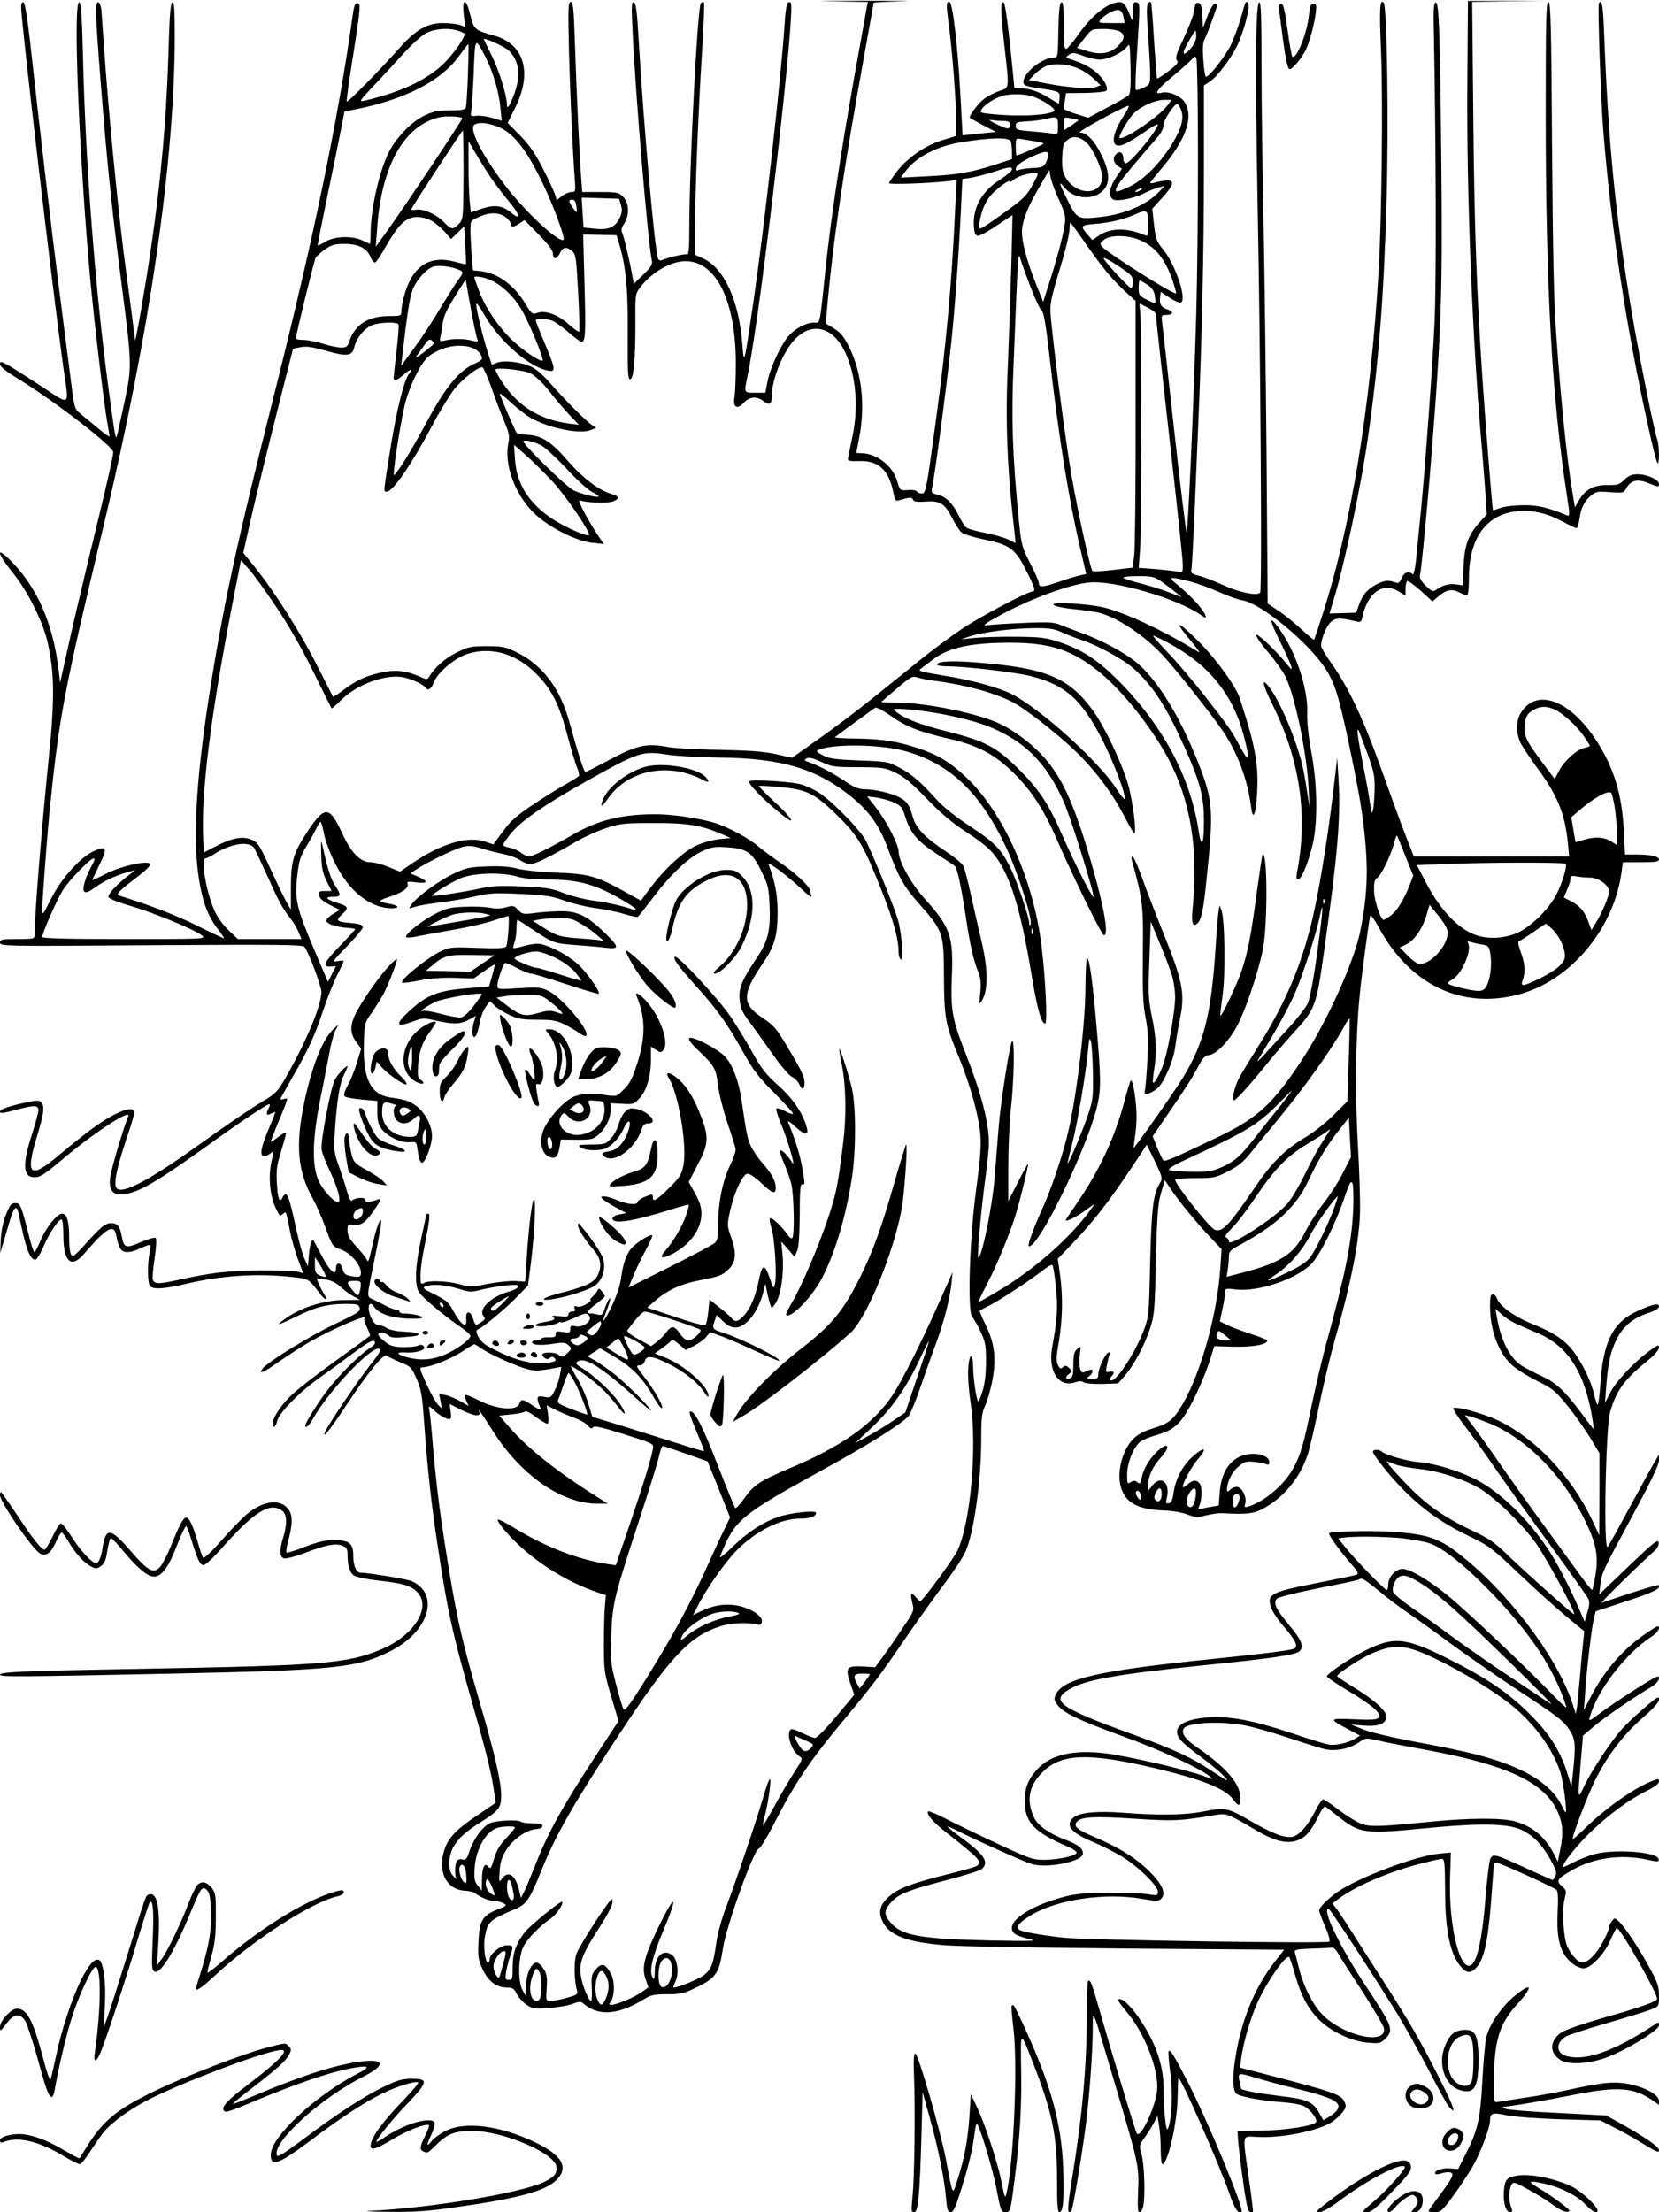 <?xml version="1.0" standalone="no"?>
<!DOCTYPE svg PUBLIC "-//W3C//DTD SVG 20010904//EN"
 "http://www.w3.org/TR/2001/REC-SVG-20010904/DTD/svg10.dtd">
<svg version="1.0" xmlns="http://www.w3.org/2000/svg"
 width="864pt" height="1152pt" viewBox="0 0 864 1152"
 preserveAspectRatio="xMidYMid meet">

<g transform="translate(0,1152) scale(0.1,-0.1)"
fill="#000000" stroke="none">
<path d="M4328 11513 l192 -3 -5 -23 c-2 -12 -31 -175 -65 -362 -78 -442 -124
-752 -150 -1000 -33 -314 -27 -285 -61 -285 -41 0 -101 -32 -134 -72 -40 -47
-95 -166 -108 -235 l-11 -58 -53 0 c-60 0 -59 -4 -39 92 69 329 253 1921 224
1939 -19 12 -25 -12 -32 -113 -17 -268 -105 -1052 -162 -1443 -49 -334 -49
-335 -58 -223 -17 228 -95 398 -206 448 l-40 18 0 141 c0 194 17 610 36 914 9
140 13 256 10 260 -4 3 -10 1 -16 -4 -17 -17 -60 -843 -60 -1166 0 -114 -3
-146 -12 -143 -12 5 -93 -14 -130 -29 -11 -5 -18 -2 -22 11 -18 60 -74 693
-99 1122 -9 159 -15 205 -26 209 -12 4 -13 -19 -7 -144 16 -345 81 -1111 101
-1202 4 -18 -5 -34 -44 -71 l-50 -49 -7 36 c-11 68 -46 217 -55 233 -5 10 -1
26 12 45 28 43 26 108 -6 139 -22 23 -32 25 -119 25 l-94 0 -6 83 c-9 120 -24
451 -32 695 -6 180 -9 212 -22 212 -13 0 -14 -31 -9 -252 6 -227 19 -522 31
-680 4 -55 3 -58 -19 -58 -12 0 -34 -10 -49 -21 l-27 -21 -6 23 c-4 13 -31 74
-62 134 -42 84 -71 126 -121 178 l-66 67 40 81 c90 181 46 332 -112 374 -98
27 -105 33 -122 105 -22 90 -44 94 -35 6 l7 -66 -26 10 c-15 5 -55 10 -89 10
-84 0 -144 -36 -233 -137 -92 -104 -263 -278 -268 -272 -3 2 13 116 35 253 31
196 37 251 27 257 -17 10 -24 -5 -32 -66 -75 -537 -201 -1145 -402 -1945 -207
-823 -273 -1127 -349 -1620 -64 -417 -81 -719 -50 -921 18 -119 45 -194 95
-261 22 -28 38 -53 37 -54 -1 -2 -63 27 -137 64 -108 54 -252 110 -409 158
-20 6 -1 25 92 96 52 40 75 64 69 70 -18 18 -149 -11 -228 -51 -41 -21 -74
-36 -74 -34 0 1 17 36 37 78 44 88 39 103 -26 74 -71 -31 -169 -140 -224 -247
-45 -89 -47 -92 -47 -55 0 46 26 389 40 528 49 478 73 604 279 1465 241 1007
371 1902 371 2553 0 139 -3 178 -12 175 -10 -4 -15 -65 -20 -239 -12 -412 -47
-770 -117 -1206 -17 -105 -37 -220 -44 -255 l-13 -63 -12 95 c-7 52 -23 178
-37 279 -33 243 -79 700 -105 1041 -11 151 -21 290 -22 309 -2 19 -9 36 -15
39 -19 6 -17 -57 12 -424 31 -396 54 -623 105 -1019 59 -459 58 -449 16 -649
-20 -93 -37 -171 -40 -173 -5 -6 -12 36 -40 247 -70 518 -121 1182 -134 1739
-5 206 -10 275 -19 279 -34 11 -2 -791 57 -1443 21 -224 73 -667 91 -758 5
-27 9 -54 9 -59 0 -5 -28 15 -62 44 -35 29 -76 63 -91 75 -26 20 -30 31 -42
125 -7 57 -36 281 -64 498 -46 360 -93 760 -154 1309 -15 132 -27 206 -35 209
-7 2 -12 -7 -12 -25 0 -76 167 -1499 220 -1877 30 -209 41 -199 -108 -102 -70
46 -148 96 -174 111 -43 24 -48 25 -48 8 0 -12 31 -37 97 -77 192 -118 493
-351 493 -381 0 -20 -46 -219 -127 -550 -41 -170 -92 -386 -112 -480 l-38
-170 -7 60 c-29 251 -115 444 -260 585 -71 68 -58 24 21 -73 75 -93 151 -243
178 -350 39 -161 41 -305 9 -612 -36 -354 -74 -820 -74 -922 0 -22 -3 -23 -90
-23 -82 0 -90 -2 -90 -19 0 -18 21 -19 788 -13 667 4 789 3 798 -9 21 -27 88
-204 88 -234 0 -70 -78 -258 -187 -448 -41 -72 -49 -81 -128 -128 -46 -27
-183 -120 -304 -207 -268 -192 -405 -267 -444 -243 -22 14 -8 92 43 247 26 75
46 143 46 149 0 27 -36 25 -98 -6 -69 -34 -142 -87 -297 -216 -152 -128 -175
-104 -110 108 38 123 40 164 8 176 -19 7 -182 -32 -197 -47 -20 -20 4 -20 75
0 97 26 119 26 119 -2 0 -11 -16 -70 -35 -129 -49 -151 -45 -219 11 -219 35 0
47 7 170 110 152 127 336 246 322 208 -33 -85 -91 -284 -95 -324 -9 -81 31
-103 128 -69 67 24 161 83 362 227 187 135 326 228 340 228 4 0 3 -9 -3 -19
-16 -31 -13 -43 9 -31 11 5 22 10 24 10 3 0 -11 -36 -30 -80 -44 -102 -53
-150 -28 -150 10 0 26 7 35 15 15 14 16 10 2 -52 -15 -76 -5 -179 25 -236 21
-42 20 -42 37 -28 17 14 15 18 37 -94 6 -33 24 -95 39 -138 l29 -77 -27 7
c-15 4 -103 7 -197 7 -170 -1 -255 -11 -440 -52 -86 -19 -110 -19 -119 3 -3 8
1 58 9 112 9 57 11 101 6 106 -5 5 -37 -4 -77 -21 -77 -34 -88 -31 -99 26 -11
57 -22 72 -57 72 -31 0 -55 -20 -151 -128 -21 -23 -42 -42 -46 -42 -15 0 -21
29 -21 100 0 79 -12 120 -36 120 -26 0 -81 -67 -111 -136 -15 -35 -30 -64 -34
-64 -4 0 -14 30 -24 68 -45 178 -49 187 -75 187 -21 0 -29 -9 -49 -60 -15 -37
-25 -86 -27 -130 l-3 -70 15 50 c8 28 24 80 35 118 20 69 35 84 44 45 3 -13
14 -63 25 -113 22 -94 41 -135 64 -135 7 0 25 29 41 65 29 70 79 145 95 145 6
0 10 -35 10 -82 0 -140 41 -176 108 -97 116 135 155 158 167 97 13 -69 26 -88
57 -88 16 0 41 6 56 14 15 7 37 16 48 20 20 6 21 4 13 -36 -12 -64 -11 -162 3
-176 18 -18 76 -14 190 13 181 43 373 55 548 35 91 -10 84 -6 149 -90 27 -36
41 -32 17 5 -9 14 -21 37 -27 51 l-10 27 45 -6 c30 -4 55 -16 78 -37 18 -17
49 -40 68 -50 l35 -19 -81 -1 c-99 0 -213 -34 -292 -86 -30 -20 -52 -37 -50
-39 2 -3 42 15 89 38 99 50 165 67 259 67 60 0 68 -2 73 -21 5 -18 -12 -28
-131 -85 -127 -60 -341 -192 -372 -228 -30 -37 3 -24 81 32 46 32 120 80 165
106 113 65 311 150 281 120 -3 -4 3 -24 14 -46 11 -22 18 -42 16 -44 -3 -3
-82 -61 -177 -129 -95 -68 -200 -149 -232 -180 -57 -55 -98 -118 -98 -150 0
-26 17 -16 23 14 8 40 109 145 208 217 46 32 129 93 185 135 80 59 106 74 114
64 8 -9 1 -19 -27 -37 -53 -35 -159 -141 -215 -214 -48 -62 -118 -173 -118
-186 0 -20 18 -4 39 32 82 146 305 382 346 366 12 -4 2 -23 -46 -83 -62 -77
-223 -317 -236 -349 -16 -41 22 5 103 127 124 187 202 283 218 269 8 -5 39
-21 71 -34 55 -22 58 -26 85 -87 24 -55 29 -87 39 -229 18 -245 38 -432 72
-650 51 -338 76 -449 189 -846 66 -231 91 -334 105 -436 l7 -46 -90 -61 c-113
-75 -156 -120 -176 -179 -40 -116 7 -213 107 -218 20 -1 43 -6 50 -12 26 -21
77 -42 102 -42 15 0 36 -5 47 -11 20 -11 17 -13 -32 -33 -77 -31 -93 -57 -98
-165 -4 -79 -2 -95 21 -145 29 -63 72 -96 127 -96 29 0 38 -6 51 -33 9 -17 31
-43 50 -56 31 -21 42 -23 114 -18 44 3 100 12 124 21 38 14 46 14 60 2 77 -67
183 -59 316 24 34 21 52 25 120 25 73 0 88 4 157 38 97 47 114 74 133 200 17
116 160 513 186 520 9 2 42 56 74 118 111 219 192 340 375 559 139 167 183
224 320 425 68 99 160 227 204 285 43 58 90 128 103 157 44 96 83 369 83 583
0 114 3 143 19 176 11 22 27 78 37 124 24 120 15 204 -32 298 -19 40 -34 75
-32 77 1 1 23 13 48 25 55 28 219 135 280 184 25 19 48 32 51 28 4 -4 12 -54
18 -112 11 -105 7 -175 -19 -313 -24 -127 34 -216 120 -185 21 7 34 7 43 0 7
-6 49 -10 96 -9 l84 3 34 39 c49 57 101 154 131 243 24 72 26 94 32 362 6 240
11 295 27 349 l19 65 34 -50 c45 -66 135 -176 205 -249 l57 -60 -6 -90 c-15
-243 -99 -547 -197 -717 -48 -82 -71 -101 -157 -127 -46 -14 -77 -31 -100 -54
-63 -64 -91 -194 -58 -270 29 -69 92 -98 221 -103 39 -1 91 -10 117 -20 41
-16 52 -17 100 -5 29 7 67 12 83 11 131 -7 161 -3 210 22 108 57 194 159 235
282 11 34 38 150 60 257 22 107 56 248 74 314 94 328 137 547 139 705 1 58 -4
215 -12 350 -14 250 -11 554 9 755 10 109 49 401 56 425 3 8 23 -19 47 -64
160 -293 427 -422 721 -346 271 69 500 339 541 638 l7 52 94 0 c73 0 94 3 94
14 0 16 -43 26 -120 26 l-57 0 -6 123 c-10 191 -51 327 -143 470 -138 213
-313 277 -394 144 -26 -42 -25 -107 0 -158 12 -22 50 -79 85 -127 105 -142
145 -238 160 -389 l7 -73 -405 0 -404 0 -46 118 c-25 64 -82 221 -127 347 -89
249 -169 419 -255 539 -30 42 -55 84 -55 93 0 33 24 95 47 120 25 26 49 28
135 7 24 -5 28 -3 33 22 28 130 108 185 191 133 l34 -21 0 36 c0 19 4 37 9 40
4 3 36 -20 70 -50 l61 -56 31 26 c41 35 71 41 107 22 17 -9 36 -16 42 -16 6 0
10 34 10 89 0 210 92 335 256 349 79 6 152 -11 232 -54 34 -19 67 -34 72 -34
5 0 12 21 16 48 8 59 26 94 61 122 25 20 36 22 98 17 70 -5 71 -5 87 24 23 40
60 46 119 21 45 -19 49 -19 49 -3 0 23 -61 51 -111 51 -31 0 -47 -7 -69 -28
-25 -25 -35 -29 -87 -28 -71 1 -119 -24 -149 -78 l-22 -38 -11 66 c-29 169
-61 471 -87 846 -12 161 -17 436 -21 973 -4 628 -7 747 -19 747 -12 0 -14 -93
-14 -587 0 -886 32 -1472 109 -1974 17 -109 17 -119 2 -113 -97 40 -152 54
-226 53 -44 0 -98 -6 -120 -14 -21 -8 -40 -13 -40 -12 -3 3 -45 533 -55 692
-29 430 -42 788 -47 1342 l-6 613 189 3 189 3 -200 -1 -200 0 -3 -410 c-5
-606 26 -1367 79 -1960 5 -60 12 -154 16 -207 l6 -97 -38 -42 c-59 -65 -78
-119 -83 -230 l-4 -97 -37 5 c-35 5 -69 -5 -103 -29 -15 -11 -23 -7 -52 21
-25 24 -34 41 -31 55 9 39 45 420 69 741 43 555 49 768 42 1440 -7 673 -12
808 -30 802 -7 -2 -10 -31 -10 -78 13 -647 15 -1372 5 -1589 -11 -232 -47
-733 -70 -970 -5 -52 -15 -153 -22 -223 -8 -88 -16 -124 -23 -117 -19 19 -44
10 -56 -21 -9 -20 -18 -28 -27 -24 -41 15 -61 14 -102 -7 -50 -26 -76 -56 -95
-112 l-13 -37 -70 -2 -69 -2 18 60 c56 178 144 590 182 855 55 380 83 727 97
1230 12 393 3 1020 -15 1037 -20 20 -23 -33 -14 -242 11 -251 4 -878 -12
-1155 -42 -711 -144 -1335 -297 -1805 -20 -60 -37 -113 -39 -116 -2 -3 -31 21
-66 54 -35 32 -88 76 -120 96 l-56 38 -6 789 c-4 434 -11 987 -16 1229 -5 242
-10 592 -10 778 0 266 -3 338 -12 335 -19 -7 -21 -340 -9 -1018 16 -809 24
-2043 14 -2056 -14 -19 -111 1 -195 40 -42 19 -97 41 -122 47 -39 10 -45 14
-41 33 2 11 9 134 15 271 6 138 15 351 20 475 19 429 30 917 30 1345 l0 430
31 20 c39 26 110 120 144 191 35 74 68 205 55 218 -13 13 -12 14 -38 -79 -13
-44 -36 -107 -52 -140 -28 -57 -112 -165 -129 -165 -5 0 -11 39 -14 86 -5 68
-3 93 10 117 13 26 63 163 63 174 0 2 -6 3 -14 3 -7 0 -24 -28 -37 -62 l-24
-63 -3 62 c-2 43 -7 63 -18 67 -16 6 -19 0 -28 -53 -3 -18 -27 -77 -52 -132
-38 -79 -44 -101 -35 -113 10 -12 2 -22 -44 -57 -30 -23 -57 -40 -59 -38 -2 2
-9 92 -16 199 -6 107 -13 197 -16 199 -2 3 -9 0 -15 -6 -8 -8 -8 -53 0 -162 6
-83 11 -176 11 -206 0 -53 -1 -56 -35 -72 -19 -9 -37 -14 -40 -11 -3 3 -1 86
6 184 17 269 17 268 -3 272 -15 3 -18 -5 -19 -50 0 -51 -1 -52 -12 -23 -27 68
-36 78 -73 72 -53 -9 -129 -71 -191 -157 -30 -44 -62 -81 -69 -84 -11 -4 -14
18 -14 120 0 96 -3 125 -12 122 -10 -3 -14 -44 -16 -146 -2 -138 -3 -142 -24
-142 -60 0 -158 -79 -158 -127 0 -18 10 -22 81 -33 106 -15 110 -17 107 -51
-1 -16 -3 -29 -5 -29 -1 0 -24 14 -50 30 -52 33 -102 50 -149 50 l-31 0 -7 73
c-17 182 -39 363 -47 371 -19 22 -19 -33 0 -206 28 -250 30 -233 -25 -252 -26
-9 -61 -27 -79 -41 -31 -23 -82 -92 -74 -99 2 -2 34 -19 70 -39 l66 -34 -87
-9 -87 -9 -11 205 c-15 274 -41 490 -58 490 -17 0 -17 -10 1 -150 17 -137 35
-381 35 -478 l0 -70 -69 -21 c-89 -27 -179 -88 -236 -159 -24 -31 -45 -61 -45
-66 0 -8 206 -1 303 10 l49 6 -7 -138 c-18 -401 -48 -728 -101 -1114 -50 -366
-52 -380 -74 -380 -11 0 -22 5 -25 11 -4 6 -25 9 -47 7 -41 -3 -41 -3 -55 45
-24 82 -108 147 -190 147 -13 0 -23 1 -23 3 0 1 7 37 15 80 32 166 13 335 -51
466 -29 58 -45 78 -80 100 l-43 26 5 65 c31 353 88 745 199 1354 25 137 45
251 45 252 0 2 66 5 148 7 81 1 -13 3 -208 3 -195 -1 -268 -2 -162 -3z m1523
-80 l6 -33 -69 0 c-65 0 -69 1 -57 17 22 26 72 54 94 51 13 -2 21 -14 26 -35z
m-3462 -74 c17 -6 31 -13 31 -15 0 -22 -55 -100 -106 -152 -87 -87 -230 -154
-419 -197 -27 -6 -22 1 50 77 44 47 115 123 157 170 46 50 95 94 120 107 47
23 117 27 167 10z m3441 -2 c32 -17 28 -43 -10 -79 -40 -37 -90 -45 -157 -24
l-54 17 38 49 c38 49 38 49 98 49 33 1 71 -5 85 -12z m400 -26 c0 -17 -11 -42
-26 -60 -28 -34 -47 -41 -37 -13 8 23 54 102 59 102 2 0 4 -13 4 -29z m-3582
-73 c55 -51 66 -129 31 -225 -24 -66 -39 -87 -39 -57 0 46 -41 178 -79 254
-23 45 -41 83 -41 86 0 10 105 -37 128 -58z m-118 -38 c38 -76 69 -179 76
-261 l7 -68 -49 15 c-27 8 -64 13 -82 11 -31 -3 -33 -2 -28 22 3 14 9 104 13
200 7 193 6 192 63 81z m3348 -196 c-7 -7 -57 -36 -111 -64 l-99 -53 -59 18
c-33 10 -62 22 -65 26 -2 4 -2 25 2 46 l6 38 100 1 c54 1 104 6 109 11 15 15
-13 65 -58 102 -32 26 -78 48 -142 67 -11 4 -10 8 6 19 18 12 26 12 72 -5 28
-11 68 -20 88 -20 44 0 117 34 141 65 16 22 17 18 20 -108 2 -96 -1 -134 -10
-143z m-3441 109 c-3 -87 -8 -165 -11 -173 -5 -12 -24 -15 -84 -15 -64 0 -87
-5 -134 -28 -60 -29 -132 -100 -173 -171 -54 -92 -105 -308 -105 -443 0 -29
-2 -53 -3 -53 -2 0 -19 8 -38 17 -51 26 -144 24 -193 -5 -21 -13 -40 -22 -41
-20 -2 2 21 116 49 253 29 138 61 294 71 347 l19 97 55 11 c261 52 445 147
540 276 25 35 48 64 50 64 2 0 1 -71 -2 -157z m3802 -438 c0 -275 -4 -639 -9
-810 -14 -491 -44 -1146 -50 -1137 -4 4 -33 243 -65 532 -32 289 -60 542 -63
563 -4 34 -3 37 21 37 38 0 42 16 7 29 -34 11 -43 27 -38 65 l3 26 47 -31 c26
-17 52 -28 59 -24 31 20 -31 200 -95 278 -33 40 -38 54 -46 127 l-9 83 48 53
c61 66 70 94 32 94 -14 0 -41 -4 -59 -9 -17 -5 -32 -7 -32 -4 0 3 22 31 48 62
137 159 181 278 132 358 -20 33 -84 60 -121 50 -42 -11 -25 16 53 81 46 38 92
79 103 91 18 21 20 21 26 4 4 -10 8 -243 8 -518z m-614 464 c25 -12 59 -36 76
-53 l31 -30 -24 -9 c-30 -12 -151 -3 -261 19 l-88 17 31 32 c18 18 46 37 63
43 45 15 120 7 172 -19z m-255 -139 c55 -15 137 -70 119 -80 -41 -22 -188 -28
-326 -14 -58 6 -61 7 -50 26 14 23 66 56 105 68 38 12 111 12 152 0z m710 -49
c-41 -58 -250 -197 -250 -166 0 17 52 104 77 127 38 36 110 68 156 68 l38 0
-21 -29z m70 -21 c18 -43 5 -94 -43 -175 -62 -102 -147 -189 -223 -226 -36
-18 -67 -29 -70 -26 -14 14 15 52 217 286 17 20 29 46 29 61 0 25 54 108 71
109 4 1 12 -12 19 -29z m-302 -40 c-46 -69 -61 -136 -34 -146 22 -9 55 7 144
67 39 27 72 46 72 41 0 -28 -143 -202 -166 -202 -8 0 -14 10 -14 24 0 30 -16
42 -35 26 -21 -18 -18 -47 6 -64 l22 -15 -32 -47 c-35 -54 -40 -98 -13 -113
23 -12 113 7 168 36 22 11 53 23 69 27 l30 8 -30 -32 c-63 -66 -178 -116 -304
-130 -118 -13 -122 -11 -170 85 -48 97 -50 108 -15 66 48 -58 148 -65 198 -14
39 39 36 100 -10 191 -35 71 -75 112 -111 112 -18 1 231 137 254 139 6 0 -7
-26 -29 -59z m-3440 -5 c4 -4 -288 -442 -383 -575 l-68 -95 7 95 c22 325 139
535 323 579 32 8 111 5 121 -4z m3102 -41 c0 -44 -1 -45 -27 -40 -16 3 -65 8
-110 12 -76 6 -83 8 -83 28 0 19 6 21 58 24 31 1 73 7 92 11 67 17 70 15 70
-35z m107 31 c2 -1 -15 -13 -37 -28 l-40 -26 0 35 c0 35 0 35 38 28 20 -4 38
-8 39 -9z m-394 -5 c30 0 37 -4 37 -20 0 -26 -13 -25 -75 6 -27 13 -39 22 -25
19 14 -2 42 -5 63 -5z m-2640 -26 c85 -29 155 -114 243 -298 55 -113 118 -285
109 -294 -21 -21 -203 148 -305 283 -122 161 -190 296 -159 316 21 13 60 11
112 -7z m-169 -255 c-1 -225 -2 -231 -24 -255 -31 -32 -40 -31 -80 11 -39 40
-108 70 -145 63 -14 -3 -24 -2 -23 3 6 15 263 408 268 409 3 0 4 -104 4 -231z
m3245 168 c33 -31 81 -135 81 -178 0 -101 -140 -99 -193 2 -14 26 -17 51 -15
103 3 58 7 71 28 88 28 23 63 17 99 -15z m-395 7 c3 -9 6 -33 6 -54 l0 -39
-92 -30 c-127 -40 -191 -51 -349 -59 l-137 -7 20 28 c55 77 163 135 293 156
152 25 251 27 259 5z m129 0 c27 -4 45 -10 40 -14 -8 -7 -131 -60 -139 -60 -2
0 -4 21 -4 46 0 44 1 45 28 40 15 -3 49 -8 75 -12z m-2834 -193 c24 -35 68
-92 97 -127 55 -65 57 -95 4 -50 -43 36 -86 41 -152 19 l-56 -19 -6 59 c-3 33
-6 117 -6 186 l0 126 38 -65 c21 -36 57 -94 81 -129z m2901 122 c-1 -10 -7
-29 -14 -42 -11 -20 -22 -24 -67 -26 -30 -1 -62 -6 -73 -10 -14 -6 -17 -4 -15
11 3 12 29 31 69 51 75 37 100 41 100 16z m-190 -76 c0 -7 -29 -32 -64 -54
-94 -60 -141 -146 -134 -243 2 -32 8 -46 19 -48 9 -2 54 22 99 53 l83 55 -6
-257 c-4 -142 -12 -377 -18 -522 -14 -298 -4 -546 36 -887 l4 -42 -37 18 c-20
10 -75 26 -122 35 -47 9 -91 22 -98 28 -8 6 -27 36 -42 68 -32 63 -65 94 -111
104 -26 6 -29 10 -25 33 16 74 76 532 100 757 18 165 42 500 51 707 l7 146 42
6 c24 4 76 17 117 30 89 29 99 30 99 13z m244 -155 c33 -73 37 -90 31 -130 -7
-56 -44 -194 -84 -315 l-28 -89 -36 89 c-54 135 -80 240 -74 293 7 56 34 121
95 225 l47 80 6 -35 c3 -19 22 -73 43 -118z m-135 77 c-25 -47 -48 -72 -103
-113 -85 -63 -162 -116 -170 -116 -12 0 -5 52 14 104 13 34 35 68 60 89 41 38
80 62 80 51 0 -4 8 0 18 9 18 17 73 35 110 36 23 1 23 1 -9 -60z m561 -29 c-8
-5 -19 -10 -25 -10 -5 0 -3 5 5 10 8 5 20 10 25 10 6 0 3 -5 -5 -10z m-2706
-78 c7 -25 5 -41 -7 -67 -23 -49 -59 -64 -130 -56 l-58 6 -5 78 -5 78 98 -3
97 -3 10 -33z m-232 -8 c4 -33 3 -34 -10 -18 -31 42 -34 54 -13 54 14 0 20 -9
23 -36z m2978 -98 c0 -52 -2 -57 -17 -51 -93 40 -179 39 -239 -1 l-35 -24 -20
22 c-45 53 -44 55 34 62 83 7 153 24 217 53 54 24 60 19 60 -61z m-3346 43
c14 -11 26 -27 26 -35 0 -19 15 -18 46 3 l26 17 74 -76 c54 -55 74 -83 74
-101 0 -32 22 -27 38 9 14 28 32 31 61 7 20 -17 22 -33 32 -216 6 -110 8 -201
5 -204 -3 -3 -28 15 -55 39 -57 51 -123 74 -165 58 -23 -8 -28 -5 -61 50 -58
96 -143 158 -231 168 l-41 4 -7 82 c-3 44 -6 103 -6 129 0 47 1 48 43 67 56
26 107 25 141 -1z m-384 -20 c19 -11 49 -37 67 -57 l32 -37 34 33 34 33 6 -98
c3 -54 5 -98 4 -99 -1 -1 -29 5 -62 14 -132 34 -220 -27 -261 -181 -8 -29 -14
-64 -14 -78 0 -24 -2 -25 -67 -25 -105 0 -175 -45 -203 -130 -10 -29 -16 -34
-43 -34 -18 0 -61 9 -95 20 -35 11 -81 20 -103 20 -21 0 -39 3 -38 8 1 23 96
409 103 420 4 7 26 27 48 43 35 24 50 29 102 29 73 0 116 -22 136 -69 7 -18
18 -30 24 -28 5 2 32 41 58 88 64 112 104 149 160 149 25 0 58 -9 78 -21z
m3396 -106 c88 -128 144 -196 212 -259 l56 -51 0 -629 c1 -346 -3 -658 -7
-694 l-8 -66 -102 -12 c-55 -7 -104 -9 -108 -5 -11 13 -75 303 -108 493 -29
168 -76 524 -103 773 -13 131 -17 111 56 355 20 68 36 139 36 158 0 19 2 34 4
34 3 0 35 -44 72 -97z m-2420 -18 c34 -115 45 -234 43 -470 -1 -190 1 -230 12
-230 19 0 28 98 28 292 -1 150 -1 152 26 188 60 78 159 135 235 135 160 0 262
-208 262 -531 0 -74 -3 -154 -7 -177 -9 -54 14 -67 50 -28 29 31 67 34 103 6
30 -24 42 -14 42 35 1 80 57 220 115 283 82 91 186 77 252 -35 67 -115 88
-297 53 -463 -12 -58 -23 -111 -24 -119 -1 -11 13 -14 59 -12 99 3 152 -45
176 -157 10 -49 13 -53 32 -47 53 16 67 17 72 3 4 -11 20 -13 65 -10 76 6 100
-10 139 -86 16 -31 37 -65 48 -74 11 -10 63 -26 117 -37 131 -27 162 -48 213
-148 50 -96 59 -123 41 -123 -25 0 -264 -126 -364 -192 -56 -37 -157 -112
-225 -167 -68 -55 -179 -145 -247 -199 -68 -55 -190 -147 -270 -204 l-147
-104 -85 19 c-64 14 -137 19 -290 22 -113 2 -232 8 -265 14 -125 23 -168 12
-344 -83 -47 -25 -88 -46 -92 -46 -8 0 -35 84 -84 260 -48 176 -139 296 -272
362 -61 30 -76 33 -158 33 -82 0 -97 -3 -157 -33 -59 -29 -116 -79 -143 -126
-9 -16 -13 -16 -55 3 -69 30 -126 35 -203 17 -78 -18 -125 -41 -191 -91 -27
-20 -50 -35 -52 -33 -1 2 -39 76 -83 163 -83 166 -223 387 -325 513 l-59 73
33 148 c18 82 76 321 129 532 l97 383 39 8 c29 6 59 2 130 -18 111 -32 140
-29 150 18 10 46 51 97 91 114 38 16 130 19 139 5 3 -5 -1 -67 -10 -138 -8
-70 -15 -134 -15 -140 0 -21 17 -15 55 18 19 17 35 27 35 22 0 -5 -4 -13 -9
-19 -24 -24 -64 -182 -96 -378 -40 -250 -39 -236 -20 -236 31 0 129 143 236
344 38 73 90 157 113 187 42 54 130 123 149 116 5 -1 26 -50 47 -107 20 -58
50 -136 66 -175 26 -61 29 -76 21 -115 -22 -110 35 -265 133 -361 76 -74 219
-147 307 -156 l58 -6 -17 24 c-53 76 -126 210 -110 204 31 -13 147 -17 175 -6
37 15 34 26 -12 40 -65 19 -145 81 -226 173 -84 98 -134 130 -209 134 -26 1
-52 6 -56 11 -6 7 -71 156 -87 200 -3 10 23 -10 58 -43 36 -34 87 -73 115 -87
99 -50 245 -78 299 -57 l30 12 -24 16 c-32 22 -141 131 -216 217 -35 41 -75
75 -100 86 -54 24 -137 34 -174 21 l-30 -11 -20 62 c-25 76 -61 225 -61 252 0
12 16 -8 38 -47 78 -142 242 -285 342 -299 35 -5 32 13 -24 145 -25 59 -46
112 -46 117 0 12 53 11 86 -1 15 -6 53 -33 84 -60 32 -28 62 -50 68 -50 21 0
23 41 16 297 l-7 262 87 -2 87 -2 15 -50z m2719 21 c75 -35 123 -97 161 -204
12 -37 21 -68 19 -70 -9 -10 -359 211 -386 244 -12 14 -10 19 10 35 35 28 131
26 196 -5z m-573 -253 c22 -57 46 -106 53 -111 10 -5 22 -72 40 -232 51 -445
101 -752 168 -1037 l24 -102 -31 -7 c-17 -3 -69 -19 -115 -35 -85 -29 -101
-29 -101 -4 0 8 -20 54 -45 102 -43 84 -46 92 -60 233 -32 330 -39 519 -26
813 25 621 22 578 39 527 8 -25 32 -91 54 -147z m528 40 c0 -18 -4 -33 -9 -33
-11 0 -128 126 -143 153 -5 10 25 -4 71 -35 73 -48 81 -56 81 -85z m-3517 65
c33 -13 33 -16 1 -59 -14 -19 -56 -86 -94 -149 -37 -63 -98 -155 -135 -205
l-66 -90 6 50 c21 188 37 297 51 339 18 54 79 122 116 129 29 6 85 -1 121 -15z
m173 -57 c58 -26 118 -83 158 -150 37 -60 120 -260 112 -268 -10 -10 -102 51
-159 106 -72 69 -139 168 -172 255 -14 37 -25 69 -25 71 0 11 48 3 86 -14z
m-98 -181 c11 -58 23 -113 27 -124 7 -16 5 -17 -26 -10 -42 11 -94 11 -137 2
-33 -8 -33 -7 -28 20 4 15 9 44 11 65 6 43 20 74 79 167 l41 65 7 -40 c4 -22
15 -87 26 -145z m3516 158 c25 -16 36 -32 40 -57 3 -19 4 -37 2 -39 -2 -2 -22
6 -45 18 -38 19 -41 24 -41 60 0 22 2 40 5 40 3 0 21 -10 39 -22z m9 -123 c20
-10 37 -24 37 -31 0 -20 27 -265 85 -777 30 -268 55 -506 55 -529 0 -40 0 -40
-32 -34 -17 3 -69 9 -115 13 l-83 6 7 91 c10 111 9 1208 0 1254 -4 19 -3 32 1
30 4 -2 24 -12 45 -23z m-3725 -185 c-2 -4 -25 -25 -53 -46 -38 -29 -46 -32
-32 -13 9 13 27 38 40 56 16 24 25 29 35 21 7 -6 11 -14 10 -18z m201 -21 c29
-10 51 -35 51 -57 0 -5 -14 -15 -30 -22 -88 -36 -159 -123 -263 -317 -71 -133
-146 -255 -165 -267 -9 -6 26 228 53 353 22 102 86 233 128 266 66 50 158 68
226 44z m304 -133 c23 -12 61 -47 95 -90 30 -39 78 -95 106 -125 l51 -53 -50
6 c-163 22 -278 97 -363 237 -12 20 -22 40 -22 44 0 14 145 -1 183 -19z m57
-376 c19 -10 77 -64 129 -119 51 -56 111 -111 133 -122 22 -11 38 -22 35 -25
-7 -7 -96 15 -131 33 -39 20 -267 243 -260 255 7 10 49 0 94 -22z m59 -189
c72 -79 199 -266 188 -278 -10 -9 -127 43 -189 84 -124 82 -188 183 -196 312
l-5 75 59 -52 c32 -28 97 -92 143 -141z m-1438 -655 c62 -92 135 -220 191
-335 51 -102 93 -188 95 -190 1 -2 23 17 48 42 80 81 228 136 320 121 42 -7
109 -37 120 -54 12 -20 31 -9 43 24 19 53 109 129 177 151 128 40 260 -1 366
-112 74 -77 112 -154 154 -313 19 -71 41 -146 50 -166 8 -20 13 -40 10 -44 -3
-5 -35 -25 -71 -45 -37 -21 -114 -69 -171 -107 -84 -56 -115 -84 -154 -138
l-50 -67 -42 14 c-90 32 -230 -10 -384 -115 l-60 -41 -59 24 c-33 14 -76 25
-96 25 -52 0 -101 51 -148 155 -64 137 -88 139 -172 15 -80 -120 -93 -160 -93
-301 l0 -116 -21 36 c-12 20 -50 99 -85 175 -57 125 -67 140 -98 153 -47 20
-101 10 -183 -32 l-66 -34 -4 72 c-11 238 37 623 149 1206 l48 244 43 -49 c24
-27 88 -116 143 -198z m4606 137 c22 -16 55 -40 74 -56 l34 -27 -63 24 c-34
14 -103 35 -152 48 -50 12 -90 26 -90 30 0 5 35 8 78 8 70 0 84 -3 119 -27z
m154 -2 c41 -11 108 -36 150 -55 42 -19 95 -38 119 -42 97 -16 340 -215 432
-355 48 -73 68 -136 118 -369 61 -289 78 -389 92 -553 13 -156 5 -284 -28
-447 -33 -161 -175 -475 -306 -673 -149 -226 -230 -300 -433 -397 -228 -109
-278 -131 -286 -123 -5 5 -19 35 -33 67 l-23 59 69 101 c97 140 136 201 170
265 22 42 34 55 55 57 38 4 107 76 148 156 42 79 105 267 131 388 26 122 26
525 -1 499 -2 -2 -15 -91 -30 -198 -29 -219 -46 -308 -77 -401 -20 -64 -106
-245 -112 -239 -2 2 3 49 11 104 16 107 12 400 -6 446 l-9 24 -5 -25 c-3 -14
-11 -99 -16 -190 -23 -354 -60 -502 -173 -686 -44 -72 -250 -365 -254 -361 -1
1 2 25 6 52 5 28 9 76 9 108 1 71 -19 201 -30 190 -4 -4 -19 -53 -33 -108 -51
-191 -132 -364 -252 -537 -30 -43 -54 -80 -54 -82 0 -11 56 17 104 52 51 37
51 37 29 7 -106 -149 -302 -321 -490 -431 -50 -30 -93 -54 -96 -54 -3 0 16 42
43 93 48 91 110 240 145 347 21 62 74 280 69 280 -2 0 -26 -44 -53 -97 l-50
-98 0 175 c0 96 6 236 14 310 16 144 20 350 7 350 -11 0 -62 -324 -72 -460 -5
-63 -14 -176 -20 -250 -11 -149 -70 -434 -86 -418 -6 7 17 262 36 400 11 76
20 165 20 197 0 105 -40 258 -120 462 -71 179 -80 230 -73 402 9 210 -8 259
-138 403 -74 81 -139 198 -139 249 0 36 -63 159 -118 229 l-46 59 48 -6 c26
-4 67 -15 91 -26 38 -17 44 -24 60 -76 26 -83 63 -126 162 -191 48 -31 92 -60
96 -64 12 -10 33 -108 57 -265 22 -150 41 -230 66 -290 11 -28 14 -55 9 -104
-6 -65 -6 -66 11 -37 31 55 29 166 -6 311 -17 72 -42 182 -56 245 -14 63 -30
126 -37 140 -7 14 -48 48 -91 76 -107 71 -154 119 -171 176 -20 69 -32 86 -73
107 -44 22 -128 41 -181 41 -29 0 -55 11 -107 46 -61 41 -126 75 -189 98 -18
7 -18 8 -4 17 12 6 34 1 75 -18 55 -26 69 -28 195 -28 128 -1 138 -2 195 -30
44 -21 85 -56 159 -133 72 -75 131 -125 212 -178 86 -57 121 -87 152 -130 76
-106 128 -278 181 -598 31 -186 52 -266 73 -266 13 0 2 235 -19 405 -42 344
-199 695 -393 878 -84 79 -149 118 -251 151 -108 36 -189 48 -322 50 -64 0
-114 4 -110 7 13 11 197 145 209 153 8 4 38 -11 78 -39 79 -57 148 -85 299
-120 150 -34 235 -77 329 -165 99 -93 170 -198 238 -355 88 -203 237 -505 248
-505 30 0 -5 178 -87 450 -82 268 -143 392 -245 498 -55 56 -133 115 -204 150
-103 53 -380 111 -534 113 -49 0 -89 2 -89 3 0 2 36 33 80 70 76 65 81 67 112
57 18 -5 56 -13 83 -16 172 -22 342 -70 429 -123 83 -50 248 -183 330 -266 92
-94 172 -203 230 -314 26 -51 50 -92 53 -92 14 0 -8 171 -32 255 -32 110 -120
296 -179 379 -127 177 -244 227 -606 256 -134 11 -210 7 -210 -11 0 -5 25 -9
55 -9 94 0 354 -31 434 -51 179 -46 262 -119 370 -328 57 -111 126 -291 119
-312 -2 -5 -23 21 -47 58 -92 141 -393 413 -543 489 -68 34 -204 72 -348 95
-128 21 -142 25 -124 37 5 4 35 26 66 50 78 59 195 85 393 85 217 1 332 -38
478 -159 115 -94 268 -288 351 -444 117 -220 158 -476 127 -780 -8 -78 1 -102
27 -76 19 19 30 71 46 231 37 353 33 406 -40 593 -97 250 -220 449 -331 537
-66 52 -175 110 -278 148 -38 14 -88 33 -110 42 -35 15 -61 17 -195 11 -85 -3
-171 -9 -190 -12 -27 -4 -14 7 65 50 153 85 370 165 470 173 132 11 457 -84
578 -169 15 -11 27 -17 27 -13 0 28 -70 107 -158 178 -42 34 -26 35 79 8z
m-668 -265 c29 -13 70 -29 92 -36 83 -26 222 -101 276 -149 105 -93 175 -203
273 -423 77 -174 96 -249 96 -373 0 -130 -13 -149 -29 -44 -43 278 -191 551
-426 784 -103 102 -184 154 -300 192 -70 23 -97 26 -225 27 -80 1 -176 -2
-215 -6 l-70 -7 45 15 c67 22 222 42 333 43 83 1 106 -3 150 -23z m2562 -400
c42 -18 118 -87 156 -143 16 -23 29 -44 29 -47 0 -2 -13 -7 -29 -11 -40 -9
-103 -65 -131 -118 l-23 -44 -60 80 c-86 116 -97 137 -97 185 0 53 12 77 48
96 34 19 64 20 107 2z m-3156 -31 c140 -30 210 -53 289 -95 142 -75 236 -183
313 -358 34 -77 138 -408 154 -487 8 -40 -95 159 -165 321 -71 162 -120 235
-230 344 -113 111 -171 141 -363 190 -145 36 -226 67 -272 105 -19 15 -15 16
68 11 48 -4 141 -17 206 -31z m2180 -192 c36 -99 41 -123 40 -190 -1 -43 -4
-91 -8 -108 -6 -27 -8 -24 -15 25 -4 30 -20 123 -37 205 -27 139 -35 194 -25
184 2 -2 22 -55 45 -116z m-2414 8 c236 -62 399 -215 534 -502 65 -139 144
-390 127 -406 -3 -4 -6 1 -6 10 0 30 -61 210 -95 282 -49 101 -82 136 -213
222 -71 47 -139 100 -172 137 -88 97 -131 134 -195 168 -58 31 -65 33 -210 38
-127 5 -156 9 -190 27 -34 18 -37 22 -21 29 79 31 315 28 441 -5z m-1220 -22
c39 -6 156 -12 260 -14 330 -3 512 -59 696 -210 85 -70 139 -146 178 -251 62
-165 85 -207 171 -304 123 -141 125 -147 126 -375 1 -215 7 -251 80 -426 59
-145 104 -308 110 -404 4 -58 -2 -133 -21 -270 -35 -248 -48 -644 -22 -673 9
-10 29 -44 44 -77 25 -53 28 -72 28 -155 0 -63 -6 -115 -18 -154 -10 -32 -20
-56 -23 -54 -9 9 -25 116 -26 176 -1 86 -22 76 -26 -12 -2 -38 4 -115 13 -172
34 -233 0 -620 -68 -767 -18 -39 -151 -222 -193 -266 -2 -2 -12 7 -23 20 -26
32 -32 22 -20 -28 11 -40 10 -43 -52 -134 -34 -52 -80 -118 -102 -147 l-39
-54 -65 4 c-85 4 -92 -6 -65 -87 l21 -60 -37 -45 c-97 -118 -154 -180 -168
-180 -8 0 -37 11 -65 25 -27 14 -54 23 -59 20 -28 -17 0 -110 41 -139 21 -14
21 -15 -24 -84 -25 -39 -72 -118 -103 -176 -32 -58 -59 -104 -61 -102 -1 1 2
20 8 42 18 64 37 194 29 199 -4 3 -19 -38 -34 -90 -34 -118 -141 -436 -194
-575 -24 -62 -45 -140 -52 -190 -15 -109 -26 -136 -65 -166 -27 -21 -133 -64
-156 -64 -4 0 -1 12 7 28 23 44 13 124 -19 144 -46 29 -87 -11 -87 -87 -1 -41
-3 -47 -12 -31 -18 32 -1 106 57 244 77 181 65 201 -18 33 -81 -165 -97 -226
-75 -287 l15 -43 -37 -26 c-40 -28 -130 -65 -156 -65 -13 0 -14 3 -5 14 22 26
24 108 4 145 -29 55 -49 62 -79 27 -23 -26 -25 -36 -22 -97 2 -38 0 -69 -4
-69 -12 0 -47 85 -53 131 -10 67 7 111 85 234 69 107 86 143 78 165 -5 15
-168 -236 -186 -285 -14 -39 -12 -141 3 -191 6 -19 0 -23 -52 -37 -33 -10 -71
-17 -85 -17 -25 0 -25 1 -21 68 4 55 1 73 -16 99 -11 18 -28 33 -36 33 -27 0
-55 -60 -55 -120 l-1 -55 -17 30 c-26 46 -23 178 5 230 22 42 85 106 141 144
30 21 69 78 59 87 -7 7 -168 -124 -194 -158 -46 -60 -63 -109 -63 -180 0 -61
-2 -68 -20 -68 -18 0 -20 4 -14 43 4 23 13 59 21 81 18 53 17 56 -18 56 -33 0
-89 -46 -89 -74 0 -9 -4 -16 -9 -16 -14 0 -24 83 -17 127 15 87 22 93 162 153
57 25 74 51 133 198 75 186 163 341 398 699 272 415 374 524 537 575 56 18
145 21 196 7 9 -2 16 4 18 17 4 30 -62 72 -133 84 -64 10 -123 0 -188 -32
l-38 -19 25 48 c45 90 145 232 204 291 100 100 225 163 327 164 53 0 85 11 85
30 0 15 -131 1 -196 -21 -80 -27 -161 -80 -240 -157 -40 -39 -69 -62 -64 -50
76 192 100 212 533 451 238 130 411 239 449 281 9 11 37 78 61 149 25 72 61
174 81 227 43 117 72 232 81 313 l6 60 -69 -155 c-95 -214 -193 -409 -246
-489 -98 -146 -265 -265 -531 -376 -155 -65 -189 -87 -237 -155 -23 -33 -45
-57 -49 -53 -4 5 -44 103 -89 218 -76 197 -120 285 -143 285 -11 0 -8 -12 37
-120 19 -46 34 -85 33 -87 -2 -1 -57 15 -122 36 -66 21 -197 62 -290 91 l-170
52 -22 72 c-12 39 -38 98 -58 130 -19 32 -34 61 -32 63 2 1 35 -19 73 -46 67
-47 120 -98 176 -171 43 -56 42 -29 -2 32 -39 55 -133 141 -191 175 -33 20
-36 28 -13 37 38 15 121 -39 272 -173 56 -51 102 -89 102 -86 0 12 -125 137
-186 186 -34 27 -80 59 -103 73 l-42 23 33 21 33 21 45 -26 c123 -71 173 -121
241 -240 18 -31 35 -51 37 -45 5 16 -39 92 -95 165 -40 51 -42 57 -23 57 13 0
24 8 27 19 9 34 35 33 119 -8 85 -41 163 -103 195 -156 11 -16 19 -23 19 -15
0 50 -120 157 -224 200 l-56 22 43 31 c23 17 44 34 45 39 2 5 19 -5 38 -22
l35 -30 42 21 c23 11 52 32 64 46 l21 26 64 -23 c34 -13 114 -47 177 -77 63
-29 116 -51 119 -49 11 12 -197 116 -293 146 -54 17 -57 21 -44 59 l11 33 34
-33 c23 -22 43 -32 64 -32 55 0 118 80 145 183 l11 45 13 -63 c8 -34 17 -62
20 -62 4 0 14 13 23 28 26 43 41 155 34 241 l-7 76 35 -40 34 -40 13 30 c9 20
13 82 14 191 0 125 3 160 13 157 15 -6 15 3 -2 97 -12 64 -34 134 -71 225 -6
13 9 4 39 -24 57 -51 74 -45 51 19 -25 71 -72 136 -149 204 -57 51 -83 85
-126 163 -30 54 -81 138 -113 186 -62 93 -280 327 -292 315 -11 -11 13 -44
112 -155 110 -122 163 -197 244 -343 53 -95 80 -130 162 -212 53 -53 97 -101
97 -107 0 -5 -18 0 -39 12 -22 12 -43 18 -47 15 -4 -4 7 -41 24 -82 34 -80 78
-233 59 -202 -25 40 -56 71 -63 64 -4 -4 5 -34 19 -65 14 -32 31 -80 38 -108
14 -57 18 -270 5 -282 -4 -4 -15 3 -24 17 -27 40 -81 92 -91 86 -5 -3 -2 -24
6 -48 17 -48 30 -250 19 -294 -7 -27 -8 -26 -25 24 -29 85 -42 83 -60 -10 -16
-79 -44 -145 -78 -180 -31 -32 -45 -35 -64 -11 -8 9 -36 34 -64 56 l-50 40 -6
-62 c-3 -34 -10 -66 -15 -71 -5 -5 -70 12 -154 41 -80 27 -147 49 -149 49 -2
0 19 18 45 40 66 55 134 85 229 103 101 20 114 24 147 55 41 37 45 83 18 163
-24 67 -24 68 -7 146 20 91 64 187 89 191 10 2 40 -18 71 -47 60 -57 77 -63
77 -26 0 35 -21 74 -72 132 -23 26 -49 66 -59 88 -17 38 -22 67 -48 242 -14
94 -45 176 -83 219 -36 40 -174 112 -188 98 -7 -7 11 -30 50 -67 81 -77 89
-91 100 -182 5 -43 28 -131 49 -194 22 -64 41 -125 42 -136 1 -11 -12 -50 -30
-86 -38 -80 -61 -193 -61 -303 0 -67 -3 -86 -18 -99 -10 -9 -115 -65 -233
-124 l-216 -108 25 60 c13 33 42 93 64 133 22 40 38 76 35 79 -10 9 -95 -45
-115 -75 -24 -34 -39 -82 -48 -152 -4 -31 -24 -91 -46 -138 -39 -81 -62 -109
-34 -41 7 19 17 45 21 59 12 41 -11 10 -25 -33 -10 -33 -16 -38 -34 -33 -11 3
-29 6 -38 6 -29 0 -21 14 27 50 25 19 45 37 45 40 0 3 -7 15 -16 26 -11 14
-17 16 -21 6 -3 -7 -14 -22 -26 -33 -11 -10 -17 -19 -11 -19 5 0 -4 -9 -21
-20 -17 -11 -38 -17 -49 -14 -15 5 -18 3 -13 -10 5 -11 1 -16 -13 -16 -11 0
-20 -7 -20 -15 0 -12 -10 -13 -47 -9 -32 4 -43 2 -34 -4 17 -12 7 -18 -46 -27
-63 -10 -54 -28 10 -20 28 4 57 11 63 16 6 5 13 6 16 3 4 -3 31 6 62 20 65 30
70 31 85 13 18 -23 -31 -61 -69 -54 -26 6 -30 4 -30 -15 0 -18 -4 -20 -39 -14
-33 5 -39 3 -37 -12 1 -13 -7 -17 -36 -16 -21 1 -38 -3 -38 -7 0 -5 -12 -9
-26 -9 -16 0 -24 -5 -22 -12 5 -14 57 -15 126 -3 34 5 47 3 63 -10 18 -18 18
-18 -7 -42 -23 -21 -28 -22 -43 -9 -15 14 -73 17 -86 5 -3 -3 1 -12 10 -19 11
-9 18 -10 29 -1 10 8 16 8 25 -3 9 -11 5 -15 -20 -20 -90 -18 -200 11 -333 87
-39 22 -69 78 -46 85 24 9 130 96 193 159 l67 69 14 109 c20 155 29 352 16
339 -10 -10 -26 -140 -38 -319 l-7 -109 -52 3 c-29 1 -93 -5 -143 -15 -80 -16
-97 -16 -138 -4 -63 19 -165 24 -191 10 -20 -10 -21 -8 -21 39 0 27 8 91 19
142 28 141 33 179 21 179 -5 0 -10 -2 -10 -5 0 -3 -12 -58 -26 -123 -32 -144
-36 -247 -11 -282 22 -31 123 -116 204 -172 35 -23 63 -48 63 -54 0 -20 -76
-75 -138 -100 -63 -26 -120 -30 -188 -13 -61 16 -66 30 -8 26 45 -3 94 10 94
25 0 13 -21 20 -33 11 -7 -5 -41 -8 -76 -8 -52 1 -69 6 -97 29 -19 15 -34 31
-34 36 0 15 37 12 53 -4 10 -11 30 -14 68 -10 80 6 89 8 89 18 0 4 -32 10 -70
11 -43 2 -80 9 -95 19 -13 9 -34 16 -45 16 -22 0 -50 50 -50 90 0 23 15 27 27
7 21 -35 82 -58 167 -63 49 -2 86 -1 86 5 0 9 -56 21 -97 21 -13 0 -23 5 -23
10 0 6 -8 10 -17 10 -10 1 -34 9 -53 20 -19 10 -49 25 -66 33 -36 17 -36 -1 9
222 14 66 27 138 30 160 10 69 -17 16 -37 -72 -28 -125 -27 -120 -39 -97 -5
10 -30 40 -54 66 -33 36 -43 55 -43 81 0 31 2 33 29 29 42 -6 65 11 112 80 31
45 37 59 23 54 -43 -17 -75 -19 -72 -5 3 16 -49 14 -68 -2 -8 -7 -16 8 -27 48
-9 32 -28 92 -43 133 -25 70 -26 82 -20 180 10 155 25 249 47 292 10 20 19 40
19 44 0 13 -51 -40 -66 -68 -22 -43 -76 -328 -69 -365 3 -18 23 -70 45 -115
40 -86 59 -158 41 -158 -23 0 -80 63 -102 112 -35 79 -32 216 8 418 17 85 39
195 48 244 8 49 23 103 32 120 l16 31 -25 -23 c-58 -53 -112 -189 -154 -386
-46 -221 -34 -358 47 -501 16 -29 43 -90 60 -136 40 -110 40 -110 90 -128 47
-18 98 -79 99 -118 0 -24 -9 -27 -58 -17 -24 5 -32 13 -37 35 -8 36 -35 39
-35 4 0 -44 -33 -14 -75 67 -21 40 -40 75 -41 77 -10 12 -20 -17 -25 -72 l-5
-62 -18 40 c-10 21 -29 89 -42 150 -42 191 -50 209 -73 168 -16 -29 -24 -7
-29 77 -4 66 0 93 22 164 14 46 26 89 26 96 0 6 -18 -3 -40 -20 -22 -17 -40
-29 -40 -25 0 3 16 45 36 93 59 143 57 135 34 129 -11 -3 -20 -3 -20 -1 0 2
25 47 55 100 89 153 123 227 166 356 22 67 56 152 75 190 19 37 34 70 34 74 0
3 -15 2 -32 -1 -31 -7 -28 -2 50 78 45 46 82 91 82 99 0 11 -16 17 -59 21 -80
7 -86 13 -48 47 36 33 33 40 -31 60 -55 17 -63 30 -18 30 43 0 44 8 12 58 -23
34 -39 84 -65 202 -9 41 -10 37 -8 -40 2 -69 7 -95 28 -138 l26 -52 -34 0
c-30 0 -34 -3 -31 -22 2 -16 19 -31 55 -50 l53 -26 -35 -21 c-19 -11 -35 -27
-35 -35 0 -17 51 -34 113 -38 20 -1 37 -4 37 -7 0 -2 -36 -42 -81 -88 -82 -84
-93 -110 -46 -106 l27 2 -21 -41 -21 -41 -70 164 c-94 222 -104 265 -90 386 9
82 16 104 51 161 22 37 45 79 52 95 7 15 15 27 18 27 4 0 12 -27 18 -60 6 -33
30 -99 54 -147 73 -152 186 -243 301 -243 44 0 33 17 -17 24 -25 4 -45 10 -45
14 0 4 20 13 43 20 66 20 108 48 100 68 -5 14 0 15 47 9 61 -8 62 7 2 32 l-35
15 29 19 c49 34 198 107 241 118 33 9 52 8 104 -8 35 -11 88 -24 118 -30 29
-6 66 -20 81 -31 16 -11 39 -20 52 -20 25 0 104 39 233 114 44 26 116 59 160
73 74 25 93 27 250 27 177 1 250 -12 360 -60 l40 -18 -60 -6 c-34 -4 -86 -18
-116 -32 -67 -30 -170 -125 -240 -219 l-51 -69 -67 37 c-161 91 -202 103 -381
109 -74 3 -163 12 -196 21 -43 11 -92 14 -161 11 -88 -3 -106 -7 -173 -39 -74
-35 -190 -120 -217 -159 -8 -11 -13 -20 -11 -20 2 0 19 5 38 10 19 6 76 15
125 21 50 6 128 19 175 30 74 18 104 20 239 14 132 -6 164 -11 230 -35 42 -15
116 -33 164 -39 48 -7 116 -20 149 -31 34 -10 65 -17 70 -14 5 3 39 47 77 97
91 121 186 211 257 244 49 22 66 25 129 21 104 -7 131 -25 179 -122 36 -73 40
-89 44 -179 6 -129 -8 -188 -64 -271 -81 -121 -97 -160 -92 -220 4 -44 12 -65
51 -117 26 -35 81 -112 122 -170 40 -58 86 -111 100 -117 14 -6 30 -23 37 -37
16 -35 28 -31 28 8 0 31 -17 65 -93 192 -56 93 -65 103 -122 142 -113 74 -113
124 -1 288 60 88 75 142 76 261 0 94 -13 161 -47 252 -8 21 98 -58 171 -127
32 -31 56 -48 52 -38 -3 10 -6 23 -6 28 0 20 -78 94 -150 142 -41 28 -94 67
-118 87 -48 43 -154 100 -227 124 -81 25 -221 46 -314 46 -176 -1 -294 -30
-427 -106 -121 -70 -210 -114 -229 -114 -9 0 -28 9 -42 20 -14 11 -40 22 -59
26 -19 3 -34 10 -34 15 0 4 19 32 43 61 50 62 174 148 379 263 291 163 300
166 443 144z m4924 -270 c6 -36 11 -96 11 -132 l0 -67 -32 20 c-37 22 -84 24
-143 6 l-40 -12 -11 65 -11 65 35 30 c79 70 157 113 173 97 4 -3 12 -36 18
-72z m-1090 -257 l41 -102 -19 -50 c-28 -73 -67 -136 -100 -159 -16 -12 -32
-21 -35 -21 -16 0 -49 100 -50 150 -1 44 2 58 17 69 22 16 69 113 87 180 6 23
13 41 15 40 2 -2 22 -50 44 -107z m-5995 41 c6 -10 37 -76 69 -146 61 -136 74
-160 119 -219 16 -20 35 -52 43 -72 l15 -36 -165 0 -166 0 -48 45 c-29 28 -59
68 -74 103 -43 95 -73 272 -47 272 6 0 28 11 48 24 87 55 183 68 206 29z
m-843 -85 c-35 -62 -55 -128 -43 -140 9 -9 23 -4 56 20 48 35 113 65 173 81
l38 10 -35 -27 c-64 -49 -110 -99 -105 -114 3 -8 54 -28 113 -45 120 -35 334
-123 372 -153 25 -20 24 -20 -402 -20 -294 0 -428 3 -428 11 0 20 72 185 105
240 34 55 144 169 164 169 6 0 2 -15 -8 -32z m7673 4 c9 -14 -20 -107 -50
-163 -40 -76 -131 -164 -200 -196 -74 -33 -167 -36 -236 -5 -89 39 -178 139
-249 280 l-40 77 133 5 c225 10 637 10 642 2z m-5460 -67 c30 -9 90 -15 153
-15 154 0 239 -21 361 -88 56 -31 102 -61 102 -65 0 -5 -7 -6 -15 -3 -46 17
-130 36 -204 46 -46 6 -116 24 -155 39 -62 25 -90 29 -216 35 -125 5 -158 3
-240 -15 -87 -18 -230 -39 -230 -33 0 9 104 72 150 91 67 28 216 32 294 8z
m5586 -5 c45 0 100 -40 100 -72 0 -24 -36 -111 -68 -162 l-24 -39 -14 38 c-19
56 -45 87 -90 111 l-40 20 17 40 c10 21 18 47 18 58 1 15 6 17 32 12 17 -3 49
-6 69 -6z m-786 -202 c28 -35 46 -68 46 -83 0 -69 -86 -165 -147 -165 -11 0
-38 19 -61 43 l-42 43 35 17 c42 20 88 89 106 158 7 27 14 48 15 46 1 -1 22
-28 48 -59z m594 -70 c36 -38 62 -95 62 -137 0 -36 -47 -76 -141 -121 -80 -38
-92 -38 -79 -4 15 39 12 89 -10 146 -13 36 -16 54 -9 57 6 2 39 23 73 46 33
24 63 44 67 44 3 1 19 -14 37 -31z m-2711 -20 c-3 -7 -5 -2 -5 12 0 14 2 19 5
13 2 -7 2 -19 0 -25z m2343 -57 c33 -6 35 -9 42 -51 8 -55 0 -125 -19 -162
-10 -21 -21 -28 -44 -28 -38 0 -159 30 -159 40 0 3 10 12 23 19 50 27 105 155
82 191 -5 9 -1 10 16 4 13 -4 40 -10 59 -13z m-696 -602 l-7 -214 -71 -71
c-39 -39 -104 -90 -145 -115 -106 -62 -179 -134 -262 -257 -136 -201 -173
-241 -212 -226 -28 10 -207 236 -207 261 0 4 47 8 104 8 98 0 106 2 171 35 50
25 81 50 113 90 24 30 83 102 131 160 153 185 286 371 357 497 15 29 30 50 32
49 2 -2 0 -100 -4 -217z m-366 -250 c-40 -49 -95 -118 -121 -152 -76 -97 -105
-123 -170 -153 -56 -25 -72 -27 -166 -26 -58 1 -109 6 -113 10 -5 5 22 22 59
40 354 164 400 192 518 311 33 34 61 61 62 61 2 0 -29 -41 -69 -91z m334 -340
c-24 -48 -69 -117 -99 -155 -30 -38 -72 -103 -93 -144 -63 -125 -130 -167
-354 -224 l-58 -15 6 37 c3 20 6 51 6 68 0 27 7 34 53 59 192 103 297 200 359
333 52 110 101 192 164 270 l49 62 5 -103 6 -102 -44 -86z m-102 169 c-23 -34
-65 -112 -94 -172 -29 -61 -72 -132 -94 -157 -67 -75 -302 -226 -302 -194 0 9
-6 18 -14 21 -10 4 0 19 33 52 26 26 81 99 123 162 94 140 163 211 265 272 43
26 87 54 98 62 11 8 21 16 22 16 2 0 -15 -28 -37 -62z m-846 -213 c-38 -61
-47 -127 -54 -415 -6 -278 -7 -287 -34 -359 -46 -121 -151 -279 -173 -258 -4
4 -1 13 5 19 19 19 14 31 -9 25 -19 -5 -21 -3 -16 26 4 18 9 43 13 56 5 17 4
22 -5 17 -18 -11 -51 -83 -51 -111 0 -22 -4 -25 -32 -25 -30 1 -31 2 -15 14
21 16 23 41 2 32 -8 -3 -22 -9 -30 -12 -19 -8 -29 35 -21 93 6 46 6 46 -14 28
-16 -14 -20 -31 -20 -82 0 -48 -4 -65 -15 -70 -25 -9 -31 6 -9 21 18 14 18 16
2 32 -14 14 -20 15 -32 5 -13 -11 -17 -9 -27 12 -9 19 -8 47 6 123 19 115 21
239 5 350 l-11 79 86 90 c98 102 186 216 300 387 l77 117 43 -87 c36 -75 40
-90 29 -107z m1003 -150 c-8 -167 -43 -340 -142 -699 -19 -71 -51 -206 -71
-300 -45 -219 -59 -268 -97 -339 -45 -86 -149 -175 -235 -202 -21 -6 -23 -4
-17 15 9 28 -12 78 -37 86 -12 3 -27 -1 -39 -12 -15 -13 -19 -14 -19 -3 0 40
24 91 57 119 31 28 41 31 82 28 25 -3 54 -8 64 -12 13 -6 17 -4 17 12 0 27
-49 46 -104 40 -90 -11 -145 -82 -154 -200 l-5 -68 -36 -6 c-20 -3 -45 -8 -55
-11 -16 -4 -18 -2 -11 13 14 33 17 91 6 113 -15 27 -39 27 -68 -1 -13 -12 -23
-16 -23 -9 0 21 49 109 80 144 52 60 31 66 -31 10 -50 -45 -87 -115 -97 -185
-5 -39 -12 -54 -25 -56 -15 -3 -17 1 -11 25 21 81 -29 125 -75 67 l-21 -27 0
32 c0 44 22 92 64 139 61 67 37 90 -26 25 -40 -42 -62 -82 -73 -131 -6 -28 -9
-31 -22 -21 -11 10 -19 10 -34 1 -18 -11 -19 -9 -19 40 0 62 35 147 71 172 13
9 49 24 79 32 82 24 115 48 158 117 42 67 100 198 128 289 l18 58 105 -3 c99
-2 171 12 171 32 0 4 -39 20 -87 35 -49 16 -104 37 -124 47 l-36 18 13 63 c8
35 14 74 14 86 0 23 2 24 58 17 117 -13 317 55 393 135 44 46 124 206 170 342
28 81 35 93 43 75 4 -12 6 -76 3 -142z m-97 20 c-28 -80 -97 -224 -127 -263
-18 -24 -55 -48 -118 -78 -111 -53 -127 -55 -59 -10 70 47 140 128 180 209 27
52 129 195 141 197 1 0 -7 -25 -17 -55z m-5060 -23 c0 -21 -18 -42 -37 -42
-19 0 -16 37 5 49 25 15 32 13 32 -7z m-194 -340 c-3 -3 -17 0 -31 6 -21 10
-25 18 -25 54 l0 42 31 -48 c16 -27 28 -51 25 -54z m183 -44 c0 -13 -4 -31 -8
-42 -6 -17 -10 -15 -34 14 -35 42 -34 50 8 50 30 0 35 -3 34 -22z m505 -18
c61 -19 70 -20 123 -6 32 8 89 18 127 22 55 5 68 4 64 -7 -2 -7 -22 -18 -44
-24 -98 -26 -169 -96 -133 -132 8 -8 4 -16 -15 -28 -30 -20 -30 -20 -43 20
-13 42 -39 40 -35 -2 6 -57 -28 -34 -71 47 -19 37 -35 50 -93 79 -58 28 -66
35 -49 42 36 14 101 9 169 -11z m228 -82 c-31 -30 -45 -39 -53 -31 -8 8 2 20
37 42 27 17 51 31 53 31 3 0 -14 -19 -37 -42z m-302 -9 c0 -6 -4 -7 -10 -4 -5
3 -10 11 -10 16 0 6 5 7 10 4 6 -3 10 -11 10 -16z m1199 -73 c73 -24 135 -47
138 -50 11 -10 -39 -56 -61 -56 -13 0 -31 14 -45 35 -29 43 -44 44 -72 6 -12
-16 -34 -38 -50 -50 l-28 -21 -66 36 c-44 25 -63 40 -57 48 54 71 78 96 92 96
9 0 77 -20 149 -44z m-379 -20 c0 -7 -9 -25 -21 -40 -17 -21 -24 -24 -40 -15
-19 10 -18 12 17 40 42 33 44 34 44 15z m3252 -61 l30 -25 -25 0 c-40 0 -55 9
-50 31 7 24 9 24 45 -6z m-3338 -1 c22 -9 20 -19 -9 -38 -19 -13 -30 -14 -45
-6 -25 14 -26 30 -1 30 11 0 23 5 26 10 7 12 8 12 29 4z m313 -61 c2 -5 -10
-16 -26 -26 -22 -13 -31 -14 -39 -4 -15 19 -42 75 -42 87 0 12 103 -43 107
-57z m-104 -8 c16 -33 22 -55 15 -55 -6 0 -33 14 -60 32 l-50 31 29 23 c15 13
30 23 33 24 3 0 18 -25 33 -55z m1524 -146 l-62 -184 -60 -41 c-33 -23 -91
-58 -130 -80 l-70 -38 89 84 c101 95 178 207 247 354 24 52 45 93 46 92 2 -2
-25 -85 -60 -187z m-2272 150 c39 -27 157 -82 223 -103 50 -17 75 -17 166 1
l29 5 -7 -42 c-4 -23 -16 -60 -27 -81 -19 -37 -22 -39 -54 -33 -29 5 -35 3
-35 -11 0 -9 5 -25 10 -36 14 -26 2 -24 -42 6 -45 30 -55 31 -63 5 -12 -38
-117 -30 -208 16 -38 20 -72 33 -75 30 -3 -3 0 -18 7 -32 l12 -26 -43 25 c-24
13 -58 28 -77 32 l-34 7 7 -38 7 -39 -20 20 c-11 11 -38 59 -60 108 -37 80
-38 87 -20 87 38 0 142 41 203 80 33 22 63 40 66 40 3 0 19 -9 35 -21z m489
-179 c25 -46 69 -160 64 -166 -2 -1 -38 11 -81 28 -64 24 -77 33 -71 47 4 9
17 44 28 78 12 35 24 63 27 63 3 0 18 -22 33 -50z m-514 -170 c17 0 21 4 16
18 -7 20 -8 23 78 -111 144 -223 354 -367 535 -367 l56 0 -60 38 c-192 120
-355 248 -447 354 l-58 66 65 7 c36 3 67 11 70 15 3 5 29 -8 57 -30 29 -21 56
-36 60 -34 5 3 6 26 2 51 l-7 45 49 -25 c27 -13 72 -32 99 -42 28 -10 58 -28
67 -39 13 -16 20 -18 26 -9 6 10 45 1 163 -36 146 -46 154 -49 150 -72 -7 -47
-53 -197 -123 -402 l-71 -208 -41 6 c-156 24 -319 87 -482 185 -47 29 -88 50
-91 47 -8 -9 52 -81 120 -143 113 -102 252 -185 392 -234 l50 -17 -5 -59 c-3
-33 -5 -122 -5 -199 0 -133 2 -147 38 -269 l38 -128 -119 -182 c-177 -270
-250 -402 -321 -585 -21 -53 -44 -109 -53 -125 l-15 -29 -11 46 c-19 74 -56
97 -87 55 -16 -22 -17 -21 -13 39 3 46 12 73 34 109 34 55 105 105 156 109 20
1 33 8 33 16 0 10 -15 14 -52 14 -28 0 -55 4 -59 8 -14 13 -134 7 -165 -8 -38
-20 -84 -83 -104 -145 -13 -40 -19 -47 -36 -43 -12 4 -25 0 -30 -8 -11 -17
-12 -81 -1 -95 4 -5 -3 1 -15 14 -17 17 -23 35 -23 68 0 82 45 141 160 213 98
61 110 77 110 140 0 72 -32 213 -109 477 -91 315 -117 425 -161 689 -48 292
-64 416 -85 650 -8 99 -17 188 -20 199 -3 16 0 15 23 -6 30 -28 64 -48 83 -48
8 0 10 13 6 39 l-5 40 58 -30 c32 -16 68 -29 80 -29z m1092 -200 l113 -40 59
-146 58 -146 -32 -67 c-18 -36 -52 -110 -76 -163 -73 -165 -158 -327 -248
-477 -139 -231 -188 -303 -198 -293 -4 4 -22 62 -39 128 -29 112 -30 127 -26
259 6 164 15 199 146 600 49 149 95 296 102 328 7 31 16 57 20 57 4 0 59 -18
121 -40z m2478 -209 c0 -33 -16 -49 -33 -32 -7 7 -7 18 1 36 16 34 32 32 32
-4z m177 -12 c-6 -45 -19 -65 -36 -55 -16 10 -13 48 5 74 24 35 37 27 31 -19z
m-284 1 c3 -11 1 -20 -4 -20 -11 0 -30 36 -22 43 9 10 20 0 26 -23z m511 1 c8
-13 -11 -61 -24 -61 -11 0 -14 53 -3 63 9 10 21 9 27 -2z m-2610 -610 c13 -5
-1 -11 -49 -20 -72 -13 -163 -54 -212 -95 -40 -34 -46 -33 -26 3 20 33 94 87
149 106 42 15 108 18 138 6z m686 -320 c0 -2 -12 -20 -26 -39 l-27 -35 -13 24
c-24 42 -18 54 26 54 22 0 40 -2 40 -4z m-332 -346 c40 -17 41 -19 26 -37 -25
-26 -42 -22 -64 15 -21 33 -26 52 -12 45 4 -3 26 -13 50 -23z m-1516 -450 c2
-3 -17 -27 -44 -55 -35 -37 -52 -65 -65 -109 -15 -51 -19 -56 -30 -42 -19 25
-33 -3 -33 -69 l-1 -55 -20 25 c-18 22 -21 35 -17 95 7 100 62 193 123 208 28
7 81 8 87 2z m-254 -250 c3 -42 1 -47 -12 -36 -17 14 -30 66 -21 81 14 23 30
1 33 -45z m146 -104 c-2 -2 -13 4 -24 14 -20 18 -27 55 -13 69 7 7 44 -76 37
-83z m91 54 c3 -14 7 -36 10 -49 6 -31 -11 -43 -24 -17 -14 25 -14 91 -1 91 5
0 12 -11 15 -25z m-42 -402 c-25 -94 -23 -91 -39 -69 -8 11 -14 32 -14 47 0
30 34 79 55 79 11 0 11 -10 -2 -57z m873 -10 c15 -58 -17 -133 -50 -120 -22 9
-22 104 -1 134 19 27 43 20 51 -14z m-676 -109 c0 -61 -7 -84 -26 -84 -34 0
-44 76 -18 138 15 35 16 36 30 18 8 -11 14 -42 14 -72z m337 45 c17 -32 16
-72 -1 -114 -18 -42 -29 -44 -44 -10 -15 33 -15 83 -1 124 13 36 28 36 46 0z"/>
<path d="M5487 8370 c6 -7 53 -17 105 -22 51 -5 111 -14 133 -19 99 -27 238
-120 336 -227 72 -79 248 -301 307 -388 77 -113 130 -255 148 -399 10 -79 27
-29 32 96 5 115 -10 210 -54 354 -14 44 -30 96 -36 115 -19 63 -120 203 -215
299 -100 100 -133 116 -62 29 81 -100 78 -94 34 -67 -165 99 -346 184 -460
214 -81 21 -285 33 -268 15z m603 -201 c209 -113 334 -270 389 -486 32 -124
27 -140 -17 -58 -46 87 -60 107 -191 275 -58 74 -143 174 -190 223 -46 48 -80
87 -75 87 5 0 43 -19 84 -41z"/>
<path d="M6665 8183 c29 -60 56 -119 60 -133 5 -21 1 -19 -26 15 -56 69 -152
160 -156 148 -3 -7 25 -47 61 -89 36 -42 77 -100 91 -128 50 -102 112 -405
120 -581 l5 -100 -14 90 c-18 119 -29 164 -67 271 -36 101 -90 214 -126 262
-46 61 -40 23 11 -81 145 -288 189 -581 131 -879 -5 -25 -4 -38 4 -38 17 0 47
68 72 161 33 120 32 323 -2 504 -15 82 -23 158 -21 205 4 127 -60 317 -147
438 -53 73 -52 46 4 -65z"/>
<path d="M6956 7505 c-33 -298 -81 -600 -121 -770 -57 -242 -142 -442 -284
-667 -44 -70 -89 -144 -100 -166 -23 -45 -37 -112 -24 -112 10 0 85 83 183
205 36 44 100 118 143 165 94 103 105 132 141 395 73 516 89 712 77 905 l-7
115 -8 -70z m-59 -687 c-3 -8 -6 -5 -6 6 -1 11 2 17 5 13 3 -3 4 -12 1 -19z
m-37 -258 c-18 -134 -38 -239 -49 -264 -10 -22 -54 -79 -97 -126 -43 -47 -101
-110 -128 -140 -27 -30 -42 -44 -34 -30 8 14 47 79 86 145 39 67 87 158 106
203 42 98 110 308 128 393 23 114 19 42 -12 -181z"/>
<path d="M5894 7043 c58 -210 61 -238 58 -493 -2 -196 1 -262 14 -329 13 -65
15 -113 10 -210 -3 -69 -9 -141 -12 -160 -6 -31 -5 -33 17 -26 13 4 35 17 48
29 34 31 82 142 91 211 4 33 15 100 25 149 27 129 15 194 -78 426 -41 102 -94
238 -117 303 -23 64 -46 117 -52 117 -5 0 -7 -8 -4 -17z m211 -607 c8 -27 15
-77 15 -110 0 -62 -30 -243 -56 -331 -14 -50 -51 -121 -59 -113 -3 2 0 31 5
64 15 91 12 171 -11 280 -18 89 -20 118 -13 297 l7 198 49 -118 c27 -65 55
-140 63 -167z"/>
<path d="M5653 6388 c0 -194 -43 -559 -89 -758 -26 -115 -85 -291 -131 -394
-57 -127 -85 -206 -73 -206 52 0 294 495 351 718 24 94 24 149 -1 436 -20 228
-36 346 -49 346 -4 0 -7 -64 -8 -142z m39 -458 c2 -127 0 -140 -29 -225 -31
-90 -102 -257 -103 -242 0 5 11 52 25 106 28 110 69 355 81 476 6 68 8 76 16
50 4 -16 9 -91 10 -165z"/>
<path d="M3374 7530 c-94 -20 -208 -105 -235 -176 -15 -41 -5 -38 26 6 80 116
226 170 377 141 35 -7 82 -23 106 -36 45 -26 55 -18 20 15 -45 41 -206 69
-294 50z"/>
<path d="M3903 7452 c-13 -8 67 -92 165 -171 85 -69 60 -23 -34 63 -47 43 -83
80 -81 83 3 2 53 0 111 -6 135 -12 176 -32 283 -134 107 -103 142 -155 209
-317 90 -217 124 -331 124 -410 0 -16 5 -32 12 -36 16 -10 4 145 -17 211 -26
84 -147 378 -172 418 -38 61 -173 197 -236 238 -34 22 -80 42 -110 48 -72 13
-240 22 -254 13z"/>
<path d="M3680 6964 c-72 -33 -136 -87 -160 -135 -18 -35 -50 -159 -50 -195 0
-35 18 -9 30 44 32 145 73 203 181 257 127 65 210 14 210 -128 0 -118 -60
-251 -145 -322 -29 -25 -36 -35 -23 -35 29 0 111 84 140 144 74 151 75 290 2
363 -28 28 -40 33 -81 33 -31 0 -69 -9 -104 -26z"/>
<path d="M2635 6795 c-27 -7 -54 -8 -83 -2 -24 5 -83 7 -130 5 -74 -2 -97 -8
-152 -35 -69 -34 -164 -109 -155 -123 2 -4 33 -2 68 6 34 7 119 22 187 34 69
12 158 32 198 46 40 13 75 24 79 24 8 0 -2 -144 -11 -159 -6 -9 -45 -11 -150
-7 -134 5 -145 4 -191 -18 -71 -34 -214 -150 -201 -163 3 -3 43 2 89 11 53 11
119 16 183 14 l101 -3 53 37 c30 21 55 37 56 35 2 -1 -4 -27 -13 -58 l-16 -56
-123 -10 c-148 -13 -202 -35 -295 -120 -72 -68 -67 -85 17 -54 55 21 60 21
125 6 90 -20 127 -19 171 5 l37 20 -9 -26 c-12 -32 -13 -84 -1 -84 11 0 20 23
31 83 5 26 19 60 31 76 l21 28 24 -24 c13 -13 48 -35 77 -48 43 -21 67 -25
145 -25 80 0 100 -4 145 -26 29 -15 63 -35 76 -45 13 -10 27 -16 32 -13 29 18
-121 198 -195 234 -39 19 -54 20 -155 14 -106 -7 -111 -6 -111 13 0 24 29 111
40 118 4 2 32 -9 61 -25 30 -16 63 -30 74 -30 11 0 94 -25 184 -55 91 -30 167
-52 169 -50 9 8 -47 91 -95 141 -46 48 -140 102 -206 118 -17 4 -51 0 -84 -9
-30 -9 -57 -14 -59 -12 -3 2 0 16 6 31 5 15 10 47 10 72 0 24 2 44 5 44 2 0
37 -22 77 -49 108 -72 115 -74 224 -82 55 -4 126 -10 157 -14 74 -9 74 2 -1
75 -91 89 -143 115 -227 115 -38 0 -100 -4 -137 -9 -64 -8 -68 -7 -90 16 -21
23 -26 24 -63 13z m-105 -34 l25 -7 -30 -8 c-16 -4 -84 -16 -150 -27 -66 -11
-129 -22 -140 -25 -33 -8 76 48 120 62 43 14 135 16 175 5z m495 -51 c28 -16
66 -43 85 -60 l35 -30 -30 5 c-16 2 -69 7 -117 10 -86 7 -102 12 -184 65 l-39
25 30 6 c17 4 62 7 100 8 61 1 77 -3 120 -29z m-128 -180 c36 -18 77 -48 98
-72 19 -23 34 -43 32 -44 -2 -2 -51 12 -110 31 -58 19 -114 35 -122 35 -21 0
-115 40 -115 49 0 14 87 40 120 36 19 -2 63 -18 97 -35z m-384 -27 l-63 -43
-116 3 -116 2 34 28 c57 50 83 57 208 54 l115 -2 -62 -42z m-45 -220 c-27 -36
-53 -59 -67 -61 -13 -2 -59 6 -103 18 -44 12 -87 19 -96 16 -26 -9 16 22 63
46 34 18 230 52 244 42 2 -2 -17 -29 -41 -61z m388 28 c38 -27 82 -71 72 -71
-3 0 -19 5 -36 11 -24 8 -44 7 -88 -6 -70 -20 -94 -15 -163 38 l-55 42 35 6
c19 4 70 7 115 8 74 1 84 -1 120 -28z"/>
<path d="M3260 6569 c0 -20 62 -122 107 -177 39 -48 140 -128 149 -119 13 13
-8 59 -49 104 -75 85 -207 207 -207 192z"/>
<path d="M2028 6492 c-46 -49 -112 -140 -160 -221 -47 -81 -50 -128 -12 -178
l25 -34 -22 -72 c-12 -40 -33 -93 -48 -119 -17 -31 -22 -51 -16 -57 6 -6 46
-13 90 -17 l80 -7 0 -58 c0 -42 5 -65 21 -86 29 -40 101 -75 146 -71 37 3 37
3 43 -42 8 -59 18 -76 33 -57 18 22 42 96 42 132 0 52 -37 123 -81 155 -40 28
-53 33 -137 45 -102 16 -142 97 -137 279 3 109 3 109 43 165 21 31 49 76 62
100 27 54 72 172 67 177 -2 2 -19 -13 -39 -34z m22 -722 c14 -4 19 -8 13 -9
-18 -1 -16 -57 3 -75 23 -23 61 -20 89 8 27 27 38 20 30 -19 -3 -14 -7 -36
-10 -50 -5 -21 -11 -25 -41 -25 -83 0 -144 53 -144 125 0 57 7 62 60 45z m75
-46 c-24 -18 -34 -18 -42 2 -8 22 16 35 41 22 19 -10 19 -11 1 -24z m95 -124
c0 -22 -4 -40 -10 -40 -11 0 -13 39 -4 64 10 26 14 19 14 -24z"/>
<path d="M3315 6334 c47 -112 48 -213 4 -351 -25 -78 -39 -106 -70 -136 -37
-37 -38 -38 -91 -30 -80 12 -139 8 -178 -12 -42 -22 -102 -84 -136 -142 -42
-71 -30 -156 25 -170 27 -7 37 6 46 57 l6 36 84 -1 c79 0 85 2 116 30 37 36
59 82 59 127 l0 33 60 -3 c57 -4 62 -2 90 28 38 41 60 115 60 202 l0 68 26
-17 c25 -16 27 -16 41 3 26 35 -13 154 -78 235 -36 46 -77 73 -64 43z m-167
-584 c6 -75 -61 -140 -144 -140 -66 0 -112 59 -80 102 12 16 15 16 36 -7 53
-56 137 -10 110 61 -10 25 -9 25 33 22 40 -3 42 -4 45 -38z m-108 -7 c0 -20
-25 -26 -51 -12 l-23 12 23 19 c18 14 27 16 37 7 8 -6 14 -18 14 -26z m-167
-164 c8 -29 -3 -56 -14 -37 -11 17 -11 58 0 58 5 0 11 -9 14 -21z"/>
<path d="M2607 6204 c7 -47 42 -134 54 -134 14 0 10 78 -5 108 -8 15 -23 35
-35 46 -20 18 -20 18 -14 -20z"/>
<path d="M2208 6177 c-122 -74 -144 -237 -40 -291 33 -17 51 -9 24 10 -16 11
-18 23 -15 71 6 79 20 120 59 176 19 26 34 49 34 52 0 11 -27 4 -62 -18z m-62
-171 c-1 -65 -9 -77 -20 -30 -6 21 9 94 18 94 2 0 2 -29 2 -64z"/>
<path d="M2852 6143 c45 -52 61 -137 38 -199 -13 -33 -4 -84 15 -84 7 0 27 16
44 35 26 30 31 44 31 88 -1 91 -57 177 -118 177 -23 0 -24 -1 -10 -17z m98
-159 c0 -48 -21 -97 -35 -82 -4 4 -2 30 5 58 11 48 10 77 -5 125 -3 11 3 4 14
-15 13 -22 20 -54 21 -86z"/>
<path d="M2349 6112 c-66 -46 -100 -102 -97 -157 2 -27 8 -40 18 -40 8 0 15 9
16 20 0 11 1 29 2 39 1 11 31 47 67 81 58 55 81 95 57 95 -5 0 -33 -17 -63
-38z"/>
<path d="M2580 6068 c0 -74 110 -291 135 -266 16 16 -92 271 -118 276 -9 2
-17 -3 -17 -10z"/>
<path d="M2418 6053 c-9 -10 -26 -38 -38 -63 -12 -25 -37 -59 -56 -77 -29 -27
-34 -39 -34 -77 0 -50 15 -69 24 -31 3 13 24 45 46 70 51 59 66 89 75 148 8
52 6 56 -17 30z"/>
<path d="M3104 6061 c-25 -11 -58 -61 -79 -120 l-14 -41 42 0 c66 1 122 32
157 87 26 40 28 49 16 61 -17 17 -93 25 -122 13z m31 -75 c-23 -31 -55 -54
-55 -40 0 22 47 67 78 73 2 1 -9 -14 -23 -33z"/>
<path d="M1955 6040 c-20 -22 -34 -110 -17 -110 6 0 13 14 17 31 l7 31 26 -30
c36 -39 120 -97 129 -88 4 4 -10 23 -31 43 -40 38 -66 87 -66 123 0 27 -40 27
-65 0z"/>
<path d="M2764 6028 c8 -18 16 -57 18 -87 5 -49 4 -53 -9 -35 -8 10 -18 26
-23 34 -5 8 -11 12 -15 9 -7 -8 33 -159 47 -176 15 -19 30 -16 24 5 -2 9 -8
36 -11 60 -6 35 -4 41 9 36 19 -7 31 33 23 82 -6 36 -50 104 -67 104 -5 0 -3
-15 4 -32z"/>
<path d="M4371 6055 c-1 -5 6 -46 15 -90 20 -102 22 -262 6 -390 -28 -229 -36
-266 -77 -391 -50 -150 -139 -359 -190 -446 -20 -33 -34 -63 -31 -65 23 -23
135 92 188 193 66 128 122 313 154 515 22 140 23 370 1 470 -17 74 -65 223
-66 204z"/>
<path d="M3482 5908 c51 -78 98 -357 77 -457 -10 -49 -19 -63 -75 -118 -65
-64 -84 -75 -84 -48 0 18 -2 19 -45 1 -19 -8 -35 -20 -35 -25 0 -18 -55 -13
-105 9 -26 11 -56 20 -68 20 -19 0 -19 -2 -7 -15 8 -8 39 -27 68 -43 l54 -29
-36 -7 c-22 -4 -36 -13 -36 -21 0 -33 110 -15 319 51 41 13 76 22 78 20 2 -2
-4 -25 -13 -52 -19 -57 -64 -134 -107 -184 -36 -41 -24 -49 32 -21 95 49 153
128 154 210 0 34 -8 62 -33 106 l-33 60 46 89 c56 104 59 143 22 242 -36 97
-74 161 -117 200 -45 41 -79 48 -56 12z"/>
<path d="M1870 5742 c0 -25 43 -129 65 -158 25 -33 58 -48 133 -59 62 -10 51
9 -18 30 -33 10 -69 27 -81 38 -19 18 -54 86 -72 140 -6 17 -27 24 -27 9z"/>
<path d="M3253 5728 c-11 -12 -26 -42 -32 -65 -6 -22 -24 -55 -40 -72 -27 -29
-33 -31 -103 -31 -66 -1 -71 -2 -54 -15 22 -17 92 -20 128 -6 33 13 75 57 95
102 30 68 47 41 18 -29 -23 -53 -54 -82 -97 -88 -29 -5 -36 -10 -28 -19 45
-54 165 25 201 132 8 26 16 33 36 33 56 0 -2 66 -67 76 -28 5 -39 1 -57 -18z"/>
<path d="M1845 5643 c19 -82 82 -154 121 -139 21 8 17 21 -10 34 -14 6 -43 38
-66 71 -22 34 -43 61 -46 61 -4 0 -3 -12 1 -27z"/>
<path d="M1795 5598 c-3 -13 0 -59 7 -103 l14 -80 54 -27 c30 -15 75 -31 100
-34 l45 -7 -20 22 c-10 12 -49 38 -86 58 -61 34 -67 40 -78 82 -6 25 -12 61
-13 79 -3 37 -15 42 -23 10z"/>
<path d="M3390 5534 c-16 -78 -30 -98 -81 -113 -57 -17 -112 -45 -129 -66 -13
-15 -7 -16 71 -10 133 12 173 49 174 162 0 88 -20 103 -35 27z"/>
<path d="M4658 5362 c-67 -235 -113 -362 -180 -496 -87 -174 -147 -246 -308
-371 -141 -109 -284 -256 -330 -337 l-24 -42 50 28 c102 59 402 291 564 436
82 74 222 411 265 640 15 79 33 340 24 340 -2 0 -30 -89 -61 -198z"/>
<path d="M3120 5181 c0 -28 43 -92 77 -116 60 -40 81 -31 43 18 -29 37 -120
111 -120 98z"/>
<path d="M3010 5138 c0 -17 38 -77 80 -125 37 -42 45 -82 26 -127 -18 -43 -57
-63 -186 -96 -98 -25 -132 -46 -57 -36 83 12 208 53 233 77 35 33 49 85 35
134 -8 31 -76 128 -127 184 -2 2 -4 -3 -4 -11z"/>
<path d="M1950 4847 c0 -24 54 -65 110 -81 30 -10 62 -20 70 -23 9 -3 7 2 -6
14 -11 11 -36 25 -56 32 -20 7 -44 23 -54 36 -10 13 -21 22 -26 19 -4 -3 -8 0
-8 5 0 6 -7 11 -15 11 -8 0 -15 -6 -15 -13z"/>
<path d="M2790 4730 c0 -5 9 -10 20 -10 11 0 20 5 20 10 0 6 -9 10 -20 10 -11
0 -20 -4 -20 -10z"/>
<path d="M2740 4665 c0 -8 5 -15 10 -15 6 0 10 7 10 15 0 8 -4 15 -10 15 -5 0
-10 -7 -10 -15z"/>
<path d="M2730 4610 c-11 -7 -7 -10 18 -10 17 0 32 5 32 10 0 13 -30 13 -50 0z"/>
<path d="M2200 4580 c0 -5 7 -10 15 -10 8 0 15 5 15 10 0 6 -7 10 -15 10 -8 0
-15 -4 -15 -10z"/>
<path d="M2650 4535 c-10 -12 -10 -15 3 -15 19 0 31 16 18 24 -5 3 -14 -1 -21
-9z"/>
<path d="M2290 4524 c0 -14 3 -14 15 -4 8 7 15 14 15 16 0 2 -7 4 -15 4 -8 0
-15 -7 -15 -16z"/>
<path d="M2565 4530 c-3 -6 1 -13 10 -16 19 -8 30 0 20 15 -8 14 -22 14 -30 1z"/>
<path d="M2710 4532 c0 -14 11 -21 26 -15 8 3 11 9 8 14 -7 11 -34 12 -34 1z"/>
<path d="M2230 4515 c-10 -13 -9 -15 9 -15 11 0 21 4 21 9 0 18 -18 21 -30 6z"/>
<path d="M2703 4473 c-22 -8 -14 -23 13 -23 15 0 24 5 22 12 -5 14 -18 18 -35
11z"/>
<path d="M2765 4470 c-3 -6 1 -13 10 -16 19 -8 30 0 20 15 -8 14 -22 14 -30 1z"/>
<path d="M3730 4265 c-16 -52 -30 -102 -30 -110 0 -7 11 -27 25 -42 21 -24 26
-26 35 -13 9 14 15 260 5 260 -2 0 -18 -43 -35 -95z"/>
<path d="M8327 11503 c-7 -11 10 -510 23 -665 42 -519 119 -1022 237 -1553 19
-88 39 -167 44 -175 12 -21 12 92 -1 124 -15 41 -96 445 -134 671 -84 507
-120 865 -142 1448 -5 139 -12 175 -27 150z"/>
<path d="M6660 11488 c0 -7 10 -84 21 -170 15 -110 26 -158 35 -158 16 0 59
52 84 99 20 41 45 133 53 199 4 35 2 42 -13 42 -14 0 -18 -11 -23 -57 -8 -93
-67 -239 -87 -217 -4 5 -15 69 -25 142 -13 96 -22 132 -31 132 -8 0 -14 -6
-14 -12z"/>
<path d="M7760 4720 c0 -123 41 -237 108 -303 22 -22 82 -60 133 -86 87 -43
99 -53 162 -131 38 -47 91 -122 118 -166 l49 -82 0 -213 -1 -214 -38 81 c-107
225 -291 421 -485 515 -73 36 -212 75 -236 67 -6 -2 20 -44 58 -93 38 -50 103
-139 144 -200 41 -60 168 -238 283 -395 114 -157 212 -295 217 -306 7 -15 6
-36 -5 -70 l-14 -49 -24 55 c-48 112 -119 251 -163 317 -105 160 -250 301
-376 367 -86 45 -219 86 -300 92 -63 5 -175 37 -194 55 -13 12 -46 12 -46 0 0
-17 87 -126 156 -196 100 -102 202 -175 338 -241 113 -55 125 -64 270 -202 83
-79 193 -178 244 -220 l93 -77 -5 -45 c-3 -25 -10 -101 -16 -170 -6 -69 -13
-145 -16 -170 l-7 -45 -22 66 c-84 245 -347 586 -599 777 -91 69 -151 90 -299
103 -107 10 -353 6 -365 -5 -6 -6 46 -79 107 -151 44 -50 49 -60 34 -66 -10
-3 -105 -23 -212 -44 -230 -45 -253 -57 -233 -122 6 -21 38 -70 72 -108 56
-66 71 -97 52 -109 -16 -10 -138 -25 -437 -56 -589 -60 -769 -102 -807 -185
-10 -21 -8 -30 9 -53 30 -41 106 -78 339 -163 196 -71 393 -162 454 -209 24
-19 22 -18 -30 1 -83 32 -406 106 -516 119 -161 19 -278 -7 -346 -77 -53 -56
-70 -98 -71 -169 -1 -114 47 -165 232 -244 19 -8 36 -20 38 -26 5 -16 -89 -38
-167 -39 -61 0 -76 5 -245 84 -99 46 -219 104 -267 129 -49 25 -91 43 -94 39
-12 -12 25 -56 87 -104 186 -146 200 -161 161 -182 -10 -5 -81 -25 -158 -44
-179 -45 -248 -71 -295 -114 -47 -42 -56 -80 -33 -128 35 -74 126 -109 329
-125 72 -6 497 -13 946 -17 l817 -6 -48 -61 c-103 -131 -174 -302 -205 -494
-17 -102 -16 -175 3 -194 15 -15 124 -36 227 -44 50 -3 105 -12 122 -20 32
-12 77 -70 67 -85 -12 -19 -157 -42 -279 -44 l-130 -2 2 -34 c0 -19 11 -112
24 -208 16 -119 27 -175 36 -178 8 -3 16 -4 18 -2 2 2 -7 81 -21 174 -34 240
-37 221 41 217 131 -7 325 32 395 80 18 13 42 35 53 50 17 23 19 31 9 53 -17
38 -57 52 -421 146 l-123 32 6 47 c10 78 45 200 81 283 49 112 153 263 170
245 2 -2 16 -44 30 -93 32 -111 67 -175 125 -233 61 -61 171 -113 254 -119 59
-5 66 -4 90 20 46 46 40 62 -99 272 -136 205 -233 405 -196 405 8 0 203 -298
357 -545 37 -60 110 -191 162 -290 51 -99 100 -188 109 -197 39 -44 28 -7 -43
134 -97 194 -167 316 -306 531 -61 95 -134 208 -161 252 -28 44 -61 94 -74
112 l-24 31 33 25 c91 67 260 139 422 181 54 14 106 26 115 26 14 0 16 -19 17
-163 0 -216 27 -339 87 -404 26 -29 48 -29 76 1 39 42 60 135 76 339 8 106 15
195 15 200 0 4 7 7 15 7 15 0 291 -125 311 -141 8 -7 10 -44 6 -118 -7 -150
17 -225 88 -274 13 -9 35 -17 47 -17 38 0 108 73 139 145 16 36 31 65 34 65
19 0 210 -336 210 -369 0 -14 -85 -44 -288 -101 -97 -28 -192 -61 -209 -73
-63 -43 -66 -105 -7 -144 40 -26 141 -22 233 10 101 35 281 144 281 170 0 19
-1 19 -27 1 -208 -136 -354 -188 -455 -161 -54 15 -57 68 -5 101 12 8 109 40
214 70 106 31 211 63 233 72 40 16 40 16 40 72 0 47 -7 68 -47 141 -55 103
-132 218 -163 246 -21 19 -22 19 -36 0 -8 -10 -14 -25 -14 -33 0 -8 -14 -41
-32 -74 -33 -63 -78 -108 -107 -108 -21 0 -52 32 -77 80 -22 43 -31 198 -15
255 10 37 9 42 -15 63 -32 28 -25 39 60 87 110 61 249 80 384 51 57 -13 63
-12 60 3 -7 37 -223 54 -333 26 -33 -9 -83 -29 -112 -44 -29 -16 -53 -26 -53
-22 0 21 68 106 141 178 95 92 206 174 297 218 39 19 61 36 62 47 0 15 -4 16
-27 7 -95 -35 -242 -138 -350 -242 -40 -39 -73 -68 -73 -65 0 24 73 215 115
303 63 129 151 245 256 335 66 56 97 100 72 100 -11 0 -138 -111 -186 -164
-53 -58 -160 -219 -196 -296 -35 -74 -35 -74 -19 118 l12 144 61 51 c56 47
212 154 298 204 35 21 54 62 22 50 -28 -11 -213 -130 -283 -182 -66 -50 -70
-51 -62 -25 39 138 184 327 318 415 25 16 42 35 42 47 0 16 -9 12 -62 -24
-123 -83 -219 -192 -293 -333 l-36 -70 6 85 c8 126 35 350 46 392 l9 37 161
53 c143 47 183 67 167 84 -3 2 -71 -18 -152 -44 l-147 -49 38 40 c48 50 188
185 231 223 24 21 33 37 30 52 -2 19 -25 1 -156 -124 l-153 -147 6 54 c7 60
13 71 184 388 80 149 121 235 121 255 l0 31 -18 -30 c-10 -16 -67 -120 -127
-230 -59 -110 -114 -209 -122 -220 -23 -31 -11 614 12 700 30 109 75 172 186
261 43 35 69 64 69 76 0 17 -5 16 -46 -14 -78 -55 -180 -163 -208 -220 l-27
-53 6 85 c10 124 21 178 55 247 34 68 85 110 171 138 30 10 49 22 49 32 0 19
-32 12 -110 -23 -131 -59 -182 -161 -196 -391 -4 -56 -10 -100 -14 -98 -4 2
-12 28 -19 57 -14 65 -66 170 -110 225 -47 59 -104 96 -212 139 -94 38 -171
94 -184 135 -4 10 -13 19 -21 19 -11 0 -14 -15 -14 -60z m125 -88 c22 -11 76
-34 120 -53 162 -67 251 -208 290 -459 4 -25 5 -43 2 -40 -3 3 -32 41 -64 85
-86 114 -128 154 -202 188 -36 17 -83 41 -104 54 -64 40 -111 132 -132 258
l-7 40 29 -26 c15 -15 46 -36 68 -47z m-128 -524 c190 -78 379 -268 493 -496
62 -125 75 -189 60 -289 -7 -46 -16 -83 -19 -83 -3 1 -31 35 -62 78 -31 42
-112 154 -180 247 -69 94 -172 238 -229 320 -57 83 -123 176 -148 208 l-44 58
29 -7 c15 -4 60 -20 100 -36z m-493 -213 c19 -8 76 -19 125 -24 104 -11 236
-54 317 -102 83 -50 221 -185 293 -285 56 -79 208 -361 199 -370 -4 -4 -243
209 -350 312 -61 60 -95 83 -175 121 -126 59 -212 115 -290 187 -61 56 -170
176 -160 176 2 0 21 -7 41 -15z m36 -385 c52 -6 117 -17 143 -26 71 -23 187
-116 322 -256 210 -217 333 -405 393 -598 2 -8 -29 20 -69 62 -134 139 -453
442 -550 520 -101 82 -196 138 -235 138 -35 0 -74 -42 -74 -80 0 -16 -3 -30
-8 -30 -10 0 -158 152 -211 217 l-42 52 28 4 c55 8 210 6 303 -3z m80 -223
c102 -61 200 -146 480 -420 129 -126 228 -226 220 -221 -8 4 -26 15 -40 25
-14 9 -95 63 -180 120 -85 56 -213 145 -285 197 -71 53 -171 125 -222 160 -51
35 -95 72 -98 82 -7 23 10 66 32 79 21 12 45 6 93 -22z m-201 -50 c42 -35 112
-88 155 -117 43 -29 142 -100 220 -158 78 -57 227 -161 331 -230 233 -153 260
-174 292 -226 28 -43 30 -78 14 -226 l-7 -65 -18 60 c-36 121 -93 213 -196
316 -114 115 -231 193 -435 295 -217 108 -277 113 -427 38 -79 -40 -198 -120
-198 -134 0 -4 47 -36 105 -71 130 -77 183 -123 166 -143 -10 -11 -35 -13
-129 -9 -132 6 -134 3 -33 -51 l64 -34 -24 -15 c-37 -23 -107 -39 -142 -31
-18 3 -105 30 -194 60 -198 66 -318 88 -430 81 -105 -8 -163 -34 -163 -75 0
-32 29 -62 135 -139 64 -47 136 -113 123 -113 -3 0 -36 21 -74 46 -106 71
-201 115 -419 194 -383 139 -431 174 -319 237 83 47 252 76 709 123 330 33
459 52 481 70 27 23 15 57 -51 136 -71 85 -86 118 -64 140 8 7 106 32 218 54
113 22 207 42 209 45 12 11 28 2 101 -58z m213 -318 c144 -56 387 -199 495
-291 111 -94 199 -217 238 -333 15 -43 37 -204 29 -213 -1 -2 -9 12 -18 30
-58 122 -203 209 -453 273 -54 14 -192 43 -308 64 -119 22 -238 50 -275 65
l-65 26 68 -6 c77 -6 117 10 117 48 0 29 -62 85 -164 148 -48 29 -89 57 -92
61 -6 10 122 94 185 121 95 40 152 42 243 7z m-904 -385 c42 -8 143 -37 224
-64 80 -27 166 -54 189 -59 55 -12 126 2 175 35 37 25 37 25 103 10 36 -9 152
-31 256 -50 405 -75 597 -163 671 -307 32 -64 38 -119 21 -204 l-14 -70 -21
42 c-47 90 -113 144 -205 169 -68 18 -233 17 -422 -1 -289 -29 -336 -30 -385
-8 -25 11 -75 43 -112 71 -37 29 -72 52 -77 52 -6 0 -24 -27 -41 -60 -38 -76
-83 -127 -119 -135 -39 -8 -104 16 -223 85 -115 67 -126 69 -251 45 -90 -17
-227 -19 -406 -5 -138 11 -232 1 -262 -26 -43 -39 -12 -77 101 -125 41 -17
107 -50 145 -72 84 -49 195 -155 195 -187 0 -22 -2 -22 -52 -14 -29 5 -123 8
-208 8 -124 -1 -171 -6 -234 -23 -194 -52 -311 -142 -250 -192 9 -7 41 -19 72
-26 50 -11 26 -12 -198 -8 -363 8 -462 25 -520 91 -38 44 -38 64 1 108 37 43
94 65 299 118 85 22 163 47 173 55 41 37 13 77 -118 172 -75 55 -79 63 -12 29
92 -47 345 -161 387 -174 80 -26 270 12 270 54 0 27 -26 47 -90 71 -85 32
-144 73 -164 115 -42 89 -29 166 43 237 98 99 241 103 591 20 243 -58 360
-105 402 -161 29 -40 38 -38 38 8 0 72 -75 159 -223 261 -64 43 -87 76 -72
100 19 32 199 40 323 15z m482 -474 c114 -89 133 -92 469 -59 272 26 415 23
485 -10 63 -31 106 -75 151 -155 30 -54 34 -69 25 -86 -6 -11 -12 -20 -14 -20
-2 0 -62 27 -133 59 -169 78 -180 81 -193 47 -5 -15 -17 -112 -25 -216 -16
-192 -40 -305 -70 -330 -60 -50 -122 200 -113 455 l4 128 -62 -6 c-120 -11
-418 -123 -528 -199 -48 -33 -96 -81 -96 -96 0 -7 14 -45 31 -84 18 -40 27
-74 22 -79 -11 -11 -1277 8 -1387 21 -116 13 -210 30 -226 40 -22 14 -3 39 58
76 137 83 391 120 585 85 69 -12 80 -12 94 1 27 28 7 76 -61 143 -68 68 -157
124 -289 180 -91 39 -108 55 -88 79 21 25 90 29 302 15 208 -13 229 -12 423
20 54 9 62 6 211 -82 94 -55 156 -70 211 -51 44 15 72 48 110 126 18 37 31 55
38 49 6 -4 36 -27 66 -51z m-2 -711 c9 -17 66 -106 125 -196 59 -91 110 -178
114 -193 17 -89 -194 -48 -312 61 -52 48 -105 149 -130 249 -9 36 -18 73 -21
82 -5 15 6 18 88 21 51 1 99 4 106 5 7 1 21 -12 30 -29z m-428 -649 c36 -11
119 -34 185 -50 216 -52 265 -76 239 -117 -6 -10 -25 -26 -42 -36 l-30 -18
-22 39 c-32 57 -63 71 -202 87 -114 14 -195 29 -203 37 -2 1 -6 20 -10 41 -9
44 -6 45 85 17z"/>
<path d="M0 3734 c0 -36 170 -283 209 -304 31 -16 56 2 82 60 12 27 26 50 30
50 4 0 19 -20 34 -45 35 -61 82 -113 117 -131 26 -14 32 -14 53 0 14 9 25 29
29 53 13 77 18 93 25 93 4 0 38 -36 75 -81 68 -80 116 -119 148 -119 40 0 77
50 119 161 23 60 46 106 49 102 4 -4 15 -33 24 -63 36 -115 47 -140 66 -140
10 0 52 39 95 88 170 191 249 241 313 196 27 -18 29 -67 7 -140 -21 -68 -19
-101 4 -109 11 -3 57 9 108 28 106 41 160 52 196 38 22 -9 27 -17 27 -45 0
-58 12 -97 34 -111 11 -7 66 -19 121 -25 134 -15 173 -26 207 -60 78 -78 -15
-228 -187 -299 -176 -74 -304 -84 -1235 -101 -620 -11 -750 -16 -750 -31 0
-12 92 -11 906 6 852 18 961 30 1137 122 195 103 248 296 99 360 -25 10 -223
43 -263 43 -23 0 -39 35 -39 85 0 69 -20 85 -103 85 -42 0 -82 -9 -149 -35
-50 -20 -93 -33 -96 -30 -4 3 2 34 11 69 22 84 22 128 -3 159 -41 52 -125 43
-207 -22 -26 -20 -88 -84 -137 -140 -50 -57 -93 -98 -98 -93 -4 4 -17 41 -28
81 -25 88 -47 134 -63 128 -15 -4 -37 -47 -78 -151 -18 -43 -42 -90 -54 -104
-34 -40 -63 -25 -156 83 -104 120 -128 123 -145 14 -8 -50 -20 -79 -34 -79
-21 0 -83 67 -126 136 -26 41 -52 73 -58 71 -6 -2 -26 -33 -43 -70 -18 -37
-36 -67 -41 -67 -16 0 -60 55 -141 178 -45 67 -84 122 -86 122 -3 0 -5 -7 -5
-16z"/>
<path d="M1027 1703 c-9 -11 -28 -49 -42 -86 -36 -98 -108 -248 -139 -293
l-28 -39 7 126 c10 178 -7 259 -50 243 -17 -7 -12 8 -110 -309 -46 -148 -93
-295 -104 -325 l-20 -55 5 110 c7 116 -7 223 -28 237 -23 14 -53 -18 -95 -101
-48 -96 -104 -264 -133 -406 -12 -55 -24 -107 -27 -115 -3 -8 -21 43 -39 114
-53 199 -84 256 -137 256 -29 0 -87 -63 -87 -95 0 -25 1 -25 33 17 41 54 72
57 100 11 10 -18 38 -105 63 -193 45 -165 58 -200 74 -200 5 0 12 17 15 38 19
111 61 290 91 382 36 111 101 251 120 257 32 10 31 -217 -2 -444 -9 -62 10
-54 36 15 41 107 138 406 190 582 29 96 56 179 60 184 17 18 22 -49 15 -200
-6 -141 -5 -155 11 -161 32 -12 104 107 190 316 51 123 58 132 82 108 13 -13
18 -39 21 -102 4 -100 -9 -179 -49 -311 -17 -53 -30 -98 -30 -100 0 -16 34 7
103 72 197 183 504 381 635 409 18 4 32 13 32 21 0 11 -7 13 -27 8 -152 -36
-411 -194 -615 -376 -38 -33 -68 -55 -68 -49 0 6 10 46 22 88 17 60 22 106 22
200 1 108 -1 125 -20 150 -26 34 -54 40 -77 16z"/>
<path d="M5667 1204 c-4 -4 -7 -81 -7 -171 0 -273 -23 -527 -77 -860 -25 -152
-26 -190 -4 -167 10 9 62 330 81 489 16 145 30 340 31 449 1 122 -9 145 118
-284 122 -412 124 -423 118 -552 -3 -83 -2 -108 8 -108 7 0 15 14 19 31 11 56
6 212 -8 266 -14 51 -13 53 14 90 15 21 37 55 48 76 l20 39 8 -49 c5 -26 9
-83 9 -125 0 -43 4 -78 8 -78 29 0 78 216 80 347 1 57 3 103 4 103 14 0 210
-445 264 -598 28 -83 49 -115 65 -100 14 15 -165 448 -276 668 -73 142 -95
179 -104 169 -3 -3 1 -54 9 -113 14 -108 7 -256 -14 -293 -9 -17 -21 101 -21
210 0 123 -42 244 -130 371 -47 68 -92 107 -106 93 -4 -3 14 -29 38 -57 98
-112 175 -310 164 -417 -10 -90 -88 -255 -106 -222 -9 16 -128 412 -190 628
-43 152 -52 176 -63 165z"/>
<path d="M7889 1127 c-69 -56 -134 -151 -149 -219 -6 -29 -15 -129 -20 -223
-10 -197 -24 -258 -83 -375 l-43 -85 -41 3 c-43 4 -88 -12 -78 -28 3 -4 18 -3
34 3 15 5 36 7 45 4 21 -8 14 -23 -60 -124 -30 -39 -54 -74 -54 -77 0 -4 15
-6 33 -6 30 0 39 8 93 82 34 46 79 115 102 153 40 68 92 205 92 242 0 40 12
44 86 28 39 -8 159 -17 279 -21 l210 -6 66 -34 c37 -18 95 -50 130 -72 103
-62 109 -65 109 -47 0 16 -82 72 -205 140 l-70 39 -250 13 c-137 6 -261 16
-275 22 -14 5 -18 10 -10 10 37 2 218 33 359 61 235 47 321 41 421 -30 l30
-21 0 20 c0 31 -66 69 -149 87 -83 17 -137 12 -334 -31 -64 -14 -166 -32 -225
-40 -59 -9 -117 -18 -129 -20 -23 -5 -23 -4 -23 97 1 222 26 307 125 415 82
91 73 113 -16 40z"/>
<path d="M5269 1075 c-3 -2 1 -55 9 -117 23 -193 1 -712 -37 -863 -6 -25 -10
-17 -24 58 -20 102 -86 303 -130 397 l-31 65 -7 -111 c-8 -124 -26 -223 -62
-334 -27 -85 -23 -94 -60 102 -31 160 -147 560 -161 555 -7 -2 -9 -41 -6 -113
7 -156 3 -545 -8 -636 -7 -70 -6 -78 9 -78 21 0 29 88 38 405 l6 220 38 -136
c44 -160 75 -313 84 -416 5 -61 9 -73 24 -73 14 0 25 24 53 113 41 129 62 217
72 301 4 35 10 53 14 45 23 -43 82 -244 101 -343 20 -108 24 -116 45 -116 26
0 27 4 48 170 27 211 38 384 34 573 -3 210 -6 209 65 27 97 -250 122 -370 122
-597 0 -128 3 -173 12 -173 20 0 26 66 20 229 -9 240 -65 440 -213 759 -42 90
-46 97 -55 87z"/>
<path d="M7571 934 c-32 -23 -61 -90 -61 -144 0 -93 55 -160 130 -160 44 0 60
43 60 165 0 91 -9 131 -34 147 -19 13 -71 9 -95 -8z m96 -43 c9 -32 9 -166 -1
-204 -12 -50 -87 -31 -112 28 -32 76 -7 176 50 200 38 16 54 10 63 -24z"/>
<path d="M1385 856 c-124 -33 -412 -144 -580 -225 -202 -98 -270 -155 -360
-301 -15 -25 -29 -47 -31 -49 -2 -2 -34 15 -72 37 -83 50 -153 78 -213 87 -56
8 -129 -9 -129 -31 0 -11 5 -14 18 -9 73 31 183 6 311 -71 40 -24 79 -44 87
-44 7 0 33 33 58 73 26 39 57 84 69 98 48 54 136 117 232 166 169 86 560 236
673 256 71 14 19 -45 -156 -178 -106 -80 -139 -115 -127 -135 9 -14 21 -10
195 63 182 75 348 132 450 153 111 22 129 15 54 -23 -222 -115 -454 -331 -454
-424 0 -64 38 -51 192 63 175 132 301 214 393 258 78 38 172 66 183 55 3 -3
-28 -40 -69 -83 -119 -123 -179 -206 -179 -247 0 -25 28 -17 113 34 77 47 179
86 191 74 3 -3 -6 -27 -19 -54 -29 -56 -31 -75 -9 -83 22 -9 20 -10 66 35 60
59 98 73 193 72 158 -1 425 -116 433 -186 4 -34 -10 -52 -59 -77 -112 -58
-598 -139 -914 -153 -38 -2 6 -4 98 -5 134 -2 205 3 350 24 316 44 464 83 522
139 70 66 35 131 -108 199 -181 87 -364 111 -465 60 -29 -14 -60 -37 -71 -50
-30 -38 -32 -28 -6 27 32 70 25 83 -37 76 -55 -7 -137 -41 -204 -86 -24 -17
-44 -28 -44 -24 0 14 89 124 168 205 101 107 104 123 17 123 -50 0 -75 -7
-147 -42 -97 -46 -245 -142 -415 -270 -129 -95 -143 -103 -143 -77 0 80 243
295 450 399 205 103 23 114 -270 16 -80 -27 -203 -74 -274 -105 -71 -30 -131
-54 -133 -52 -2 2 43 39 99 82 131 101 176 141 194 175 12 24 12 30 -2 43 -19
19 -10 20 -119 -8z"/>
<path d="M7342 654 c-28 -19 -29 -67 -2 -94 13 -13 33 -20 60 -20 75 0 90 79
21 115 -38 19 -51 19 -79 -1z m76 -30 c26 -18 28 -36 7 -54 -34 -28 -102 22
-74 56 15 18 39 18 67 -2z"/>
<path d="M7535 415 c-38 -37 -27 -95 19 -95 52 0 89 87 47 110 -29 15 -39 13
-66 -15z m58 -12 c3 -5 1 -18 -4 -30 -10 -28 -49 -32 -49 -5 0 30 40 57 53 35z"/>
<path d="M7193 231 c-86 -42 -187 -107 -287 -185 -51 -39 -56 -46 -35 -46 14
0 54 22 93 51 151 114 330 209 352 186 9 -9 -91 -121 -164 -183 -61 -52 -62
-54 -34 -54 24 0 47 19 131 106 85 87 102 110 99 132 -5 44 -56 41 -155 -7z"/>
<path d="M7897 190 c-51 -10 -60 -20 -65 -82 -4 -60 10 -108 33 -108 11 0 13
5 5 26 -13 33 -13 90 1 115 10 19 13 19 87 -22 42 -23 101 -59 130 -81 33 -24
61 -38 75 -36 19 3 14 9 -33 45 -30 23 -82 58 -114 77 -64 38 -59 43 26 25 82
-18 172 -62 214 -108 36 -38 64 -52 64 -32 0 21 -83 99 -131 123 -92 45 -224
71 -292 58z"/>
<path d="M7293 81 c-50 -36 -79 -74 -61 -80 6 -2 21 8 33 23 25 31 74 66 92
66 7 0 17 -9 22 -19 8 -14 6 -25 -10 -45 l-20 -26 20 0 c23 0 41 27 41 62 0
55 -55 64 -117 19z"/>
</g>
</svg>
